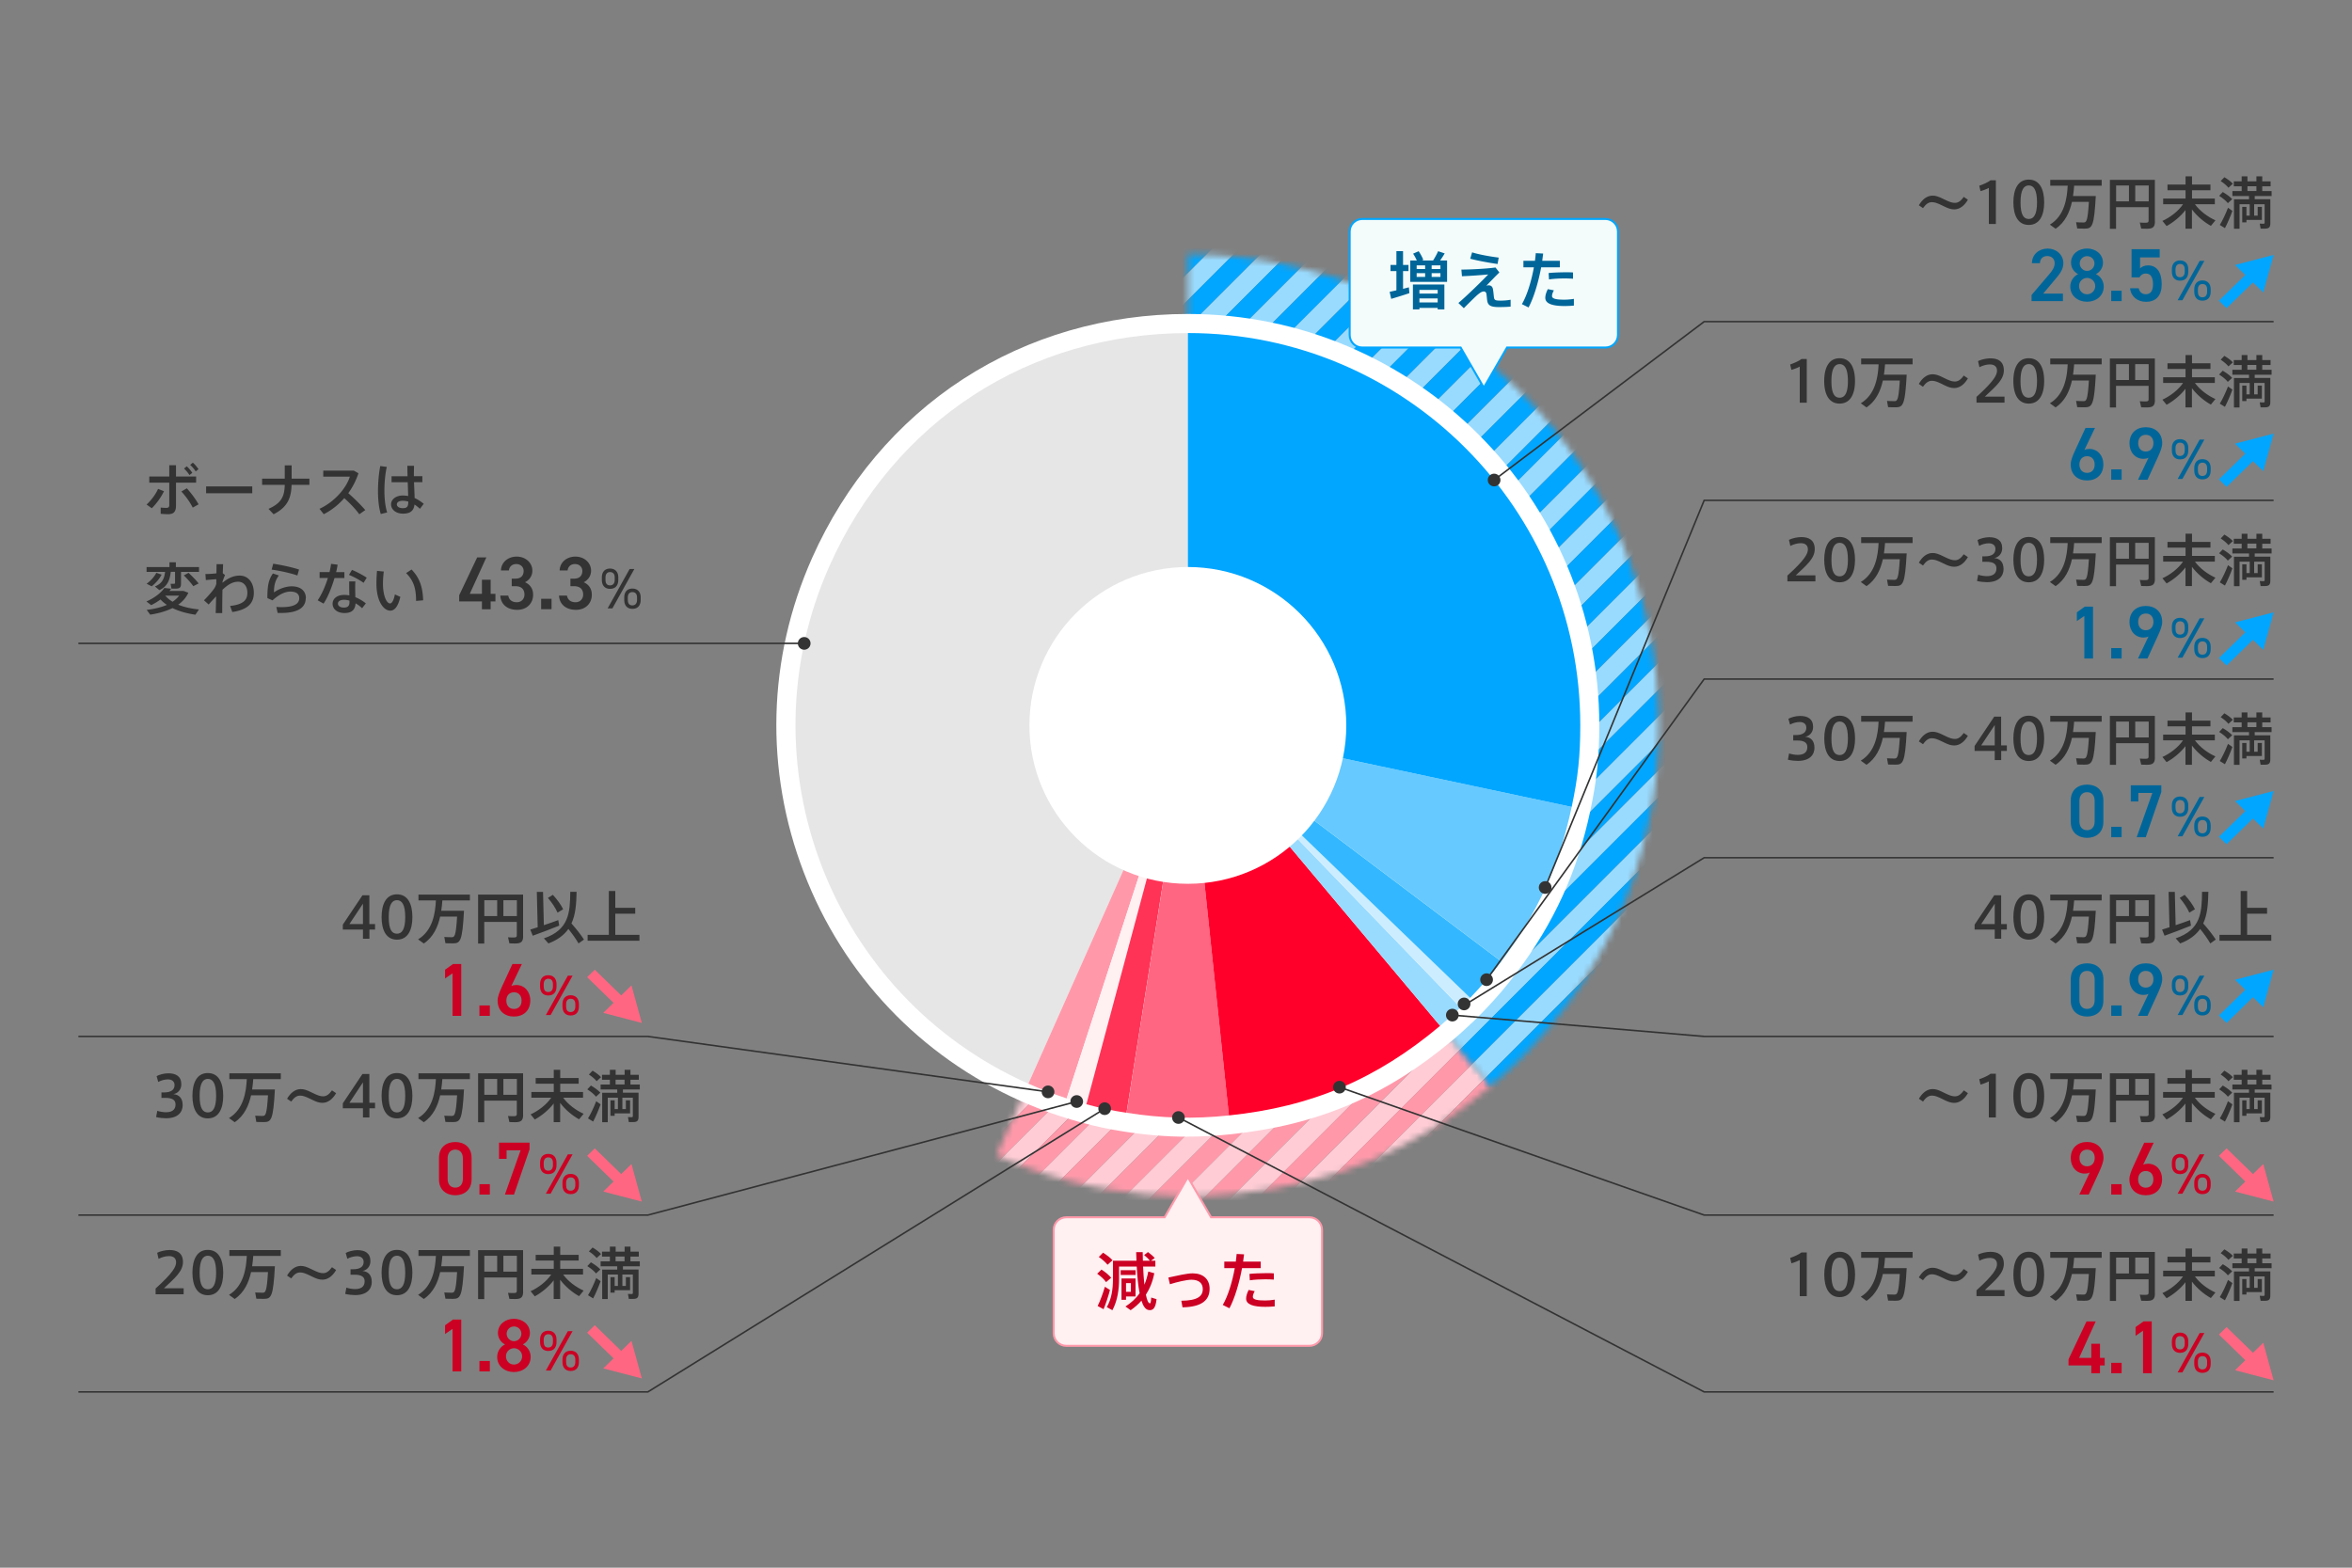 <svg width="375" height="250" fill="none" xmlns="http://www.w3.org/2000/svg"><rect width="100%" height="100%" fill="#808080" stroke="none"/><g clip-path="url(#3_sp__a)"><mask id="3_sp__b" style="mask-type:luminance" maskUnits="userSpaceOnUse" x="158" y="115" width="80" height="76"><path d="m189.4 115.67-30.53 68.58c2.42 1.08 4.81 2 7.34 2.82 1.1.36 2.65.82 3.77 1.12 2.88.77 4.74 1.17 7.69 1.63 6.72 1.06 12.83 1.22 19.59.51 15.83-1.66 28.21-6.92 40.41-17.15l-48.25-57.5-.02-.01Z" fill="#fff"/></mask><g mask="url(#3_sp__b)"><path d="M194.449 8.507 87.272 115.684l2.143 2.142L196.591 10.65l-2.142-2.143Z" fill="#F9A"/><path d="M196.585 10.647 89.409 117.824l2.143 2.142L198.728 12.79l-2.143-2.143Z" fill="#FFCCD5"/><path d="M198.729 12.78 91.553 119.956l2.142 2.143L200.871 14.923l-2.142-2.143Z" fill="#F9A"/><path d="M200.872 14.937 93.696 122.114l2.143 2.142L203.015 17.08l-2.143-2.143Z" fill="#FFCCD5"/><path d="M203.008 17.077 95.832 124.254l2.143 2.142L205.15 19.22l-2.143-2.143Z" fill="#F9A"/><path d="M205.162 19.21 97.985 126.386l2.143 2.143L207.304 21.353l-2.142-2.143Z" fill="#FFCCD5"/><path d="M207.305 21.367 100.129 128.544l2.142 2.142L209.448 23.51l-2.143-2.143Z" fill="#F9A"/><path d="M209.442 23.507 102.266 130.684l2.142 2.142L211.584 25.65l-2.142-2.143Z" fill="#FFCCD5"/><path d="M211.585 25.65 104.409 132.826l2.143 2.143L213.728 27.793l-2.143-2.143Z" fill="#F9A"/><path d="M213.739 27.797 106.562 134.974l2.143 2.142L215.881 29.94l-2.142-2.143Z" fill="#FFCCD5"/><path d="M215.875 29.937 108.699 137.114l2.143 2.142L218.018 32.08l-2.143-2.143Z" fill="#F9A"/><path d="M218.019 32.08 110.843 139.256l2.142 2.143L220.161 34.223l-2.142-2.143Z" fill="#FFCCD5"/><path d="M220.162 34.227 112.986 141.404l2.143 2.142L222.305 36.37l-2.143-2.143Z" fill="#F9A"/><path d="M222.299 36.367 115.123 143.544l2.143 2.142L224.442 38.51l-2.143-2.143Z" fill="#FFCCD5"/><path d="M224.453 38.51 117.276 145.686l2.143 2.143L226.595 40.653l-2.142-2.143Z" fill="#F9A"/><path d="M226.596 40.657 119.42 147.834l2.142 2.142L228.739 42.8l-2.143-2.143Z" fill="#FFCCD5"/><path d="M228.739 42.79 121.562 149.966l2.143 2.143L230.881 44.933l-2.142-2.143Z" fill="#F9A"/><path d="M230.882 44.947 123.706 152.124l2.143 2.142L233.025 47.09l-2.143-2.143Z" fill="#FFCCD5"/><path d="M233.019 47.087 125.843 154.264l2.142 2.142L235.161 49.23l-2.142-2.143Z" fill="#F9A"/><path d="M235.172 49.22 127.996 156.396l2.143 2.143L237.315 51.363l-2.143-2.143Z" fill="#FFCCD5"/><path d="M237.316 51.377 130.14 158.554l2.142 2.142L239.458 53.52l-2.142-2.143Z" fill="#F9A"/><path d="M239.453 53.517 132.276 160.694l2.143 2.142L241.595 55.66l-2.142-2.143Z" fill="#FFCCD5"/><path d="M241.596 55.65 134.42 162.826l2.142 2.143L243.739 57.793l-2.143-2.143Z" fill="#F9A"/><path d="M243.749 57.807 136.573 164.984l2.143 2.142L245.892 59.95l-2.143-2.143Z" fill="#FFCCD5"/><path d="M245.886 59.947 138.71 167.124l2.142 2.142L248.029 62.09l-2.143-2.143Z" fill="#F9A"/><path d="M248.03 62.09 140.854 169.266l2.142 2.143L250.172 64.233l-2.142-2.143Z" fill="#FFCCD5"/><path d="M250.172 64.237 142.996 171.414l2.143 2.142L252.315 66.38l-2.143-2.143Z" fill="#F9A"/><path d="M252.309 66.377 145.133 173.554l2.142 2.142L254.452 68.52l-2.143-2.143Z" fill="#FFCCD5"/><path d="M254.462 68.52 147.286 175.696l2.143 2.143L256.605 70.663l-2.143-2.143Z" fill="#F9A"/><path d="M256.606 70.667 149.43 177.844l2.142 2.142L258.748 72.81l-2.142-2.143Z" fill="#FFCCD5"/><path d="M258.743 72.807 151.566 179.984l2.143 2.142L260.885 74.95l-2.142-2.143Z" fill="#F9A"/><path d="M260.893 74.957 153.717 182.134l2.142 2.142L263.036 77.1l-2.143-2.143Z" fill="#FFCCD5"/><path d="M263.03 77.097 155.854 184.274l2.142 2.142L265.172 79.24l-2.142-2.143Z" fill="#F9A"/><path d="M265.183 79.23 158.007 186.406l2.142 2.143L267.326 81.373l-2.143-2.143Z" fill="#FFCCD5"/><path d="M267.327 81.387 160.15 188.564l2.143 2.142L269.469 83.53l-2.142-2.143Z" fill="#F9A"/><path d="M269.463 83.527 162.287 190.704l2.143 2.142L271.606 85.67l-2.143-2.143Z" fill="#FFCCD5"/><path d="M271.607 85.66 164.431 192.836l2.142 2.143L273.749 87.803l-2.142-2.143Z" fill="#F9A"/><path d="M273.75 87.817 166.574 194.994l2.143 2.142L275.893 89.96l-2.143-2.143Z" fill="#FFCCD5"/><path d="M275.896 89.957 168.72 197.134l2.142 2.142L278.038 92.1l-2.142-2.143Z" fill="#F9A"/><path d="M278.039 92.1 170.863 199.276l2.143 2.143L280.182 94.243l-2.143-2.143Z" fill="#FFCCD5"/><path d="M280.183 94.247 173.007 201.424l2.142 2.142L282.326 96.39l-2.143-2.143Z" fill="#F9A"/><path d="M282.32 96.387 175.144 203.564l2.142 2.142L284.462 98.53l-2.142-2.143Z" fill="#FFCCD5"/><path d="M284.473 98.53 177.297 205.706l2.142 2.143 107.177-107.176-2.143-2.143Z" fill="#F9A"/><path d="M286.617 100.677 179.44 207.854l2.143 2.142L288.759 102.82l-2.142-2.143Z" fill="#FFCCD5"/><path d="M288.753 102.817 181.577 209.994l2.143 2.142L290.896 104.96l-2.143-2.143Z" fill="#F9A"/><path d="M290.904 104.967 183.728 212.144l2.142 2.142L293.046 107.11l-2.142-2.143Z" fill="#FFCCD5"/><path d="M293.04 107.107 185.864 214.284l2.143 2.142L295.183 109.25l-2.143-2.143Z" fill="#F9A"/><path d="M295.194 109.24 188.018 216.416l2.142 2.143 107.176-107.176-2.142-2.143Z" fill="#FFCCD5"/><path d="M297.337 111.397 190.161 218.574l2.143 2.142L299.48 113.54l-2.143-2.143Z" fill="#F9A"/><path d="M299.474 113.537 192.298 220.714l2.142 2.142L301.617 115.68l-2.143-2.143Z" fill="#FFCCD5"/></g><mask id="3_sp__c" style="mask-type:luminance" maskUnits="userSpaceOnUse" x="189" y="40" width="76" height="134"><path d="M189.4 40.6v75.07l48.25 57.5c1.14-.96 2.82-2.47 3.89-3.51.84-.81 1.05-1.02 1.85-1.85 2.19-2.27 4.06-4.45 5.95-6.97 6.89-9.14 11.1-18.38 13.48-29.57 1.21-5.68 1.64-9.8 1.64-15.61 0-41.46-33.61-75.07-75.07-75.07l.01.01Z" fill="#fff"/></mask><g mask="url(#3_sp__c)"><path d="M194.448 8.507 87.271 115.684l2.143 2.142L196.59 10.65l-2.142-2.143Z" fill="#00A6FF"/><path d="M196.584 10.647 89.408 117.824l2.143 2.142L198.727 12.79l-2.143-2.143Z" fill="#99DBFF"/><path d="M198.728 12.78 91.552 119.956l2.142 2.143L200.87 14.923l-2.142-2.143Z" fill="#00A6FF"/><path d="M200.871 14.937 93.695 122.114l2.143 2.142L203.014 17.08l-2.143-2.143Z" fill="#99DBFF"/><path d="M203.007 17.077 95.831 124.254l2.143 2.142L205.15 19.22l-2.143-2.143Z" fill="#00A6FF"/><path d="M205.161 19.21 97.984 126.386l2.143 2.143L207.303 21.353l-2.142-2.143Z" fill="#99DBFF"/><path d="M207.304 21.367 100.128 128.544l2.142 2.142L209.447 23.51l-2.143-2.143Z" fill="#00A6FF"/><path d="M209.441 23.507 102.265 130.684l2.142 2.142L211.583 25.65l-2.142-2.143Z" fill="#99DBFF"/><path d="M211.584 25.65 104.408 132.826l2.143 2.143L213.727 27.793l-2.143-2.143Z" fill="#00A6FF"/><path d="M213.738 27.797 106.562 134.974l2.142 2.142L215.88 29.94l-2.142-2.143Z" fill="#99DBFF"/><path d="M215.874 29.937 108.698 137.114l2.143 2.142L218.017 32.08l-2.143-2.143Z" fill="#00A6FF"/><path d="M218.018 32.08 110.842 139.256l2.142 2.143L220.16 34.223l-2.142-2.143Z" fill="#99DBFF"/><path d="M220.162 34.227 112.985 141.404l2.143 2.142L222.304 36.37l-2.142-2.143Z" fill="#00A6FF"/><path d="M222.298 36.367 115.122 143.544l2.143 2.142L224.441 38.51l-2.143-2.143Z" fill="#99DBFF"/><path d="M224.452 38.51 117.275 145.686l2.143 2.143L226.594 40.653l-2.142-2.143Z" fill="#00A6FF"/><path d="M226.595 40.657 119.419 147.834l2.142 2.142L228.738 42.8l-2.143-2.143Z" fill="#99DBFF"/><path d="M228.738 42.79 121.562 149.966l2.142 2.143L230.88 44.933l-2.142-2.143Z" fill="#00A6FF"/><path d="M230.881 44.947 123.705 152.124l2.143 2.142L233.024 47.09l-2.143-2.143Z" fill="#99DBFF"/><path d="M233.018 47.087 125.842 154.264l2.142 2.142L235.16 49.23l-2.142-2.143Z" fill="#00A6FF"/><path d="M235.171 49.22 127.995 156.396l2.143 2.143L237.314 51.363l-2.143-2.143Z" fill="#99DBFF"/><path d="M237.315 51.377 130.139 158.554l2.142 2.142L239.457 53.52l-2.142-2.143Z" fill="#00A6FF"/><path d="M239.452 53.517 132.275 160.694l2.143 2.142L241.594 55.66l-2.142-2.143Z" fill="#99DBFF"/><path d="M241.595 55.65 134.419 162.826l2.142 2.143L243.738 57.793l-2.143-2.143Z" fill="#00A6FF"/><path d="M243.748 57.807 136.572 164.984l2.143 2.142L245.891 59.95l-2.143-2.143Z" fill="#99DBFF"/><path d="M245.885 59.947 138.709 167.124l2.143 2.142L248.028 62.09l-2.143-2.143Z" fill="#00A6FF"/><path d="M248.029 62.09 140.853 169.266l2.142 2.143L250.171 64.233l-2.142-2.143Z" fill="#99DBFF"/><path d="M250.171 64.237 142.995 171.414l2.143 2.142L252.314 66.38l-2.143-2.143Z" fill="#00A6FF"/><path d="M252.308 66.377 145.132 173.554l2.142 2.142L254.451 68.52l-2.143-2.143Z" fill="#99DBFF"/><path d="M254.461 68.52 147.285 175.696l2.143 2.143L256.604 70.663l-2.143-2.143Z" fill="#00A6FF"/><path d="M256.605 70.667 149.429 177.844l2.142 2.142L258.747 72.81l-2.142-2.143Z" fill="#99DBFF"/><path d="M258.742 72.807 151.565 179.984l2.143 2.142L260.884 74.95l-2.142-2.143Z" fill="#00A6FF"/><path d="M260.892 74.957 153.716 182.134l2.142 2.142L263.035 77.1l-2.143-2.143Z" fill="#99DBFF"/><path d="M263.029 77.097 155.853 184.274l2.142 2.142L265.171 79.24l-2.142-2.143Z" fill="#00A6FF"/><path d="M265.182 79.23 158.006 186.406l2.142 2.143L267.325 81.373l-2.143-2.143Z" fill="#99DBFF"/><path d="M267.326 81.387 160.149 188.564l2.143 2.142L269.468 83.53l-2.142-2.143Z" fill="#00A6FF"/><path d="M269.462 83.527 162.286 190.704l2.143 2.142L271.605 85.67l-2.143-2.143Z" fill="#99DBFF"/><path d="M271.606 85.66 164.43 192.836l2.142 2.143L273.748 87.803l-2.142-2.143Z" fill="#00A6FF"/><path d="M273.749 87.817 166.573 194.994l2.143 2.142L275.892 89.96l-2.143-2.143Z" fill="#99DBFF"/><path d="M275.895 89.957 168.719 197.134l2.142 2.142L278.037 92.1l-2.142-2.143Z" fill="#00A6FF"/><path d="M278.038 92.1 170.862 199.276l2.143 2.143L280.181 94.243l-2.143-2.143Z" fill="#99DBFF"/><path d="M280.182 94.247 173.006 201.424l2.142 2.142L282.325 96.39l-2.143-2.143Z" fill="#00A6FF"/><path d="M282.319 96.387 175.143 203.564l2.142 2.142L284.461 98.53l-2.142-2.143Z" fill="#99DBFF"/><path d="M284.472 98.53 177.296 205.706l2.142 2.143 107.177-107.176-2.143-2.143Z" fill="#00A6FF"/><path d="M286.616 100.677 179.439 207.854l2.143 2.142L288.758 102.82l-2.142-2.143Z" fill="#99DBFF"/><path d="M288.752 102.817 181.576 209.994l2.143 2.142L290.895 104.96l-2.143-2.143Z" fill="#00A6FF"/><path d="M290.903 104.967 183.727 212.144l2.142 2.142L293.045 107.11l-2.142-2.143Z" fill="#99DBFF"/><path d="M293.039 107.107 185.863 214.284l2.143 2.142L295.182 109.25l-2.143-2.143Z" fill="#00A6FF"/><path d="M295.193 109.24 188.017 216.416l2.142 2.143 107.176-107.176-2.142-2.143Z" fill="#99DBFF"/><path d="M297.336 111.397 190.16 218.574l2.143 2.142L299.479 113.54l-2.143-2.143Z" fill="#00A6FF"/><path d="M299.473 113.537 192.297 220.714l2.142 2.142L301.616 115.68l-2.143-2.143Z" fill="#99DBFF"/></g><path d="M189.29 181.27c-3.32 0-6.64-.27-10.15-.83-2.57-.41-4.2-.75-6.72-1.43-.99-.27-2.31-.66-3.29-.98-2.2-.71-4.29-1.52-6.41-2.46-16-7.13-28.28-20.06-34.55-36.41-6.28-16.36-5.81-34.18 1.31-50.18 5.29-11.87 13.61-21.74 24.07-28.53 10.46-6.79 22.85-10.38 35.85-10.38 36.16 0 65.59 29.42 65.59 65.59 0 5.03-.39 8.72-1.43 13.64-2.06 9.7-5.8 17.91-11.77 25.83-1.65 2.19-3.3 4.12-5.2 6.09-.7.72-.89.92-1.62 1.62-.94.91-2.4 2.23-3.4 3.06-10.62 8.91-21.51 13.53-35.3 14.98-2.42.25-4.69.38-6.97.38l-.01.01Z" fill="#fff"/><path d="m189.4 115.67-25.44 57.15c-31.56-14.05-45.76-51.03-31.7-82.59 10.29-23.1 31.86-37.11 57.15-37.11v62.56l-.01-.01Z" fill="#E6E6E6"/><path d="m189.4 115.67-19.33 59.49c-2.1-.68-4.09-1.45-6.11-2.35l25.44-57.15v.01Z" fill="#F9A"/><path d="m189.399 115.67-16.19 60.42c-.93-.25-2.22-.63-3.14-.93l19.33-59.49Z" fill="#FFF0F2"/><path d="m189.4 115.67-9.79 61.79c-2.46-.39-4-.72-6.4-1.36l16.19-60.42v-.01Z" fill="#FF3356"/><path d="m189.399 115.67 6.54 62.21c-5.63.59-10.73.46-16.32-.43l9.79-61.79-.01.01Z" fill="#FF6681"/><path d="m189.399 115.67 40.21 47.92c-10.16 8.53-20.48 12.91-33.67 14.29l-6.54-62.21Z" fill="#FF002B"/><path d="m189.399 115.67 43.45 45c-.89.86-2.29 2.12-3.24 2.92l-40.21-47.92Z" fill="#99DBFF"/><path d="m189.399 115.67 45 43.45c-.67.7-.85.87-1.54 1.54l-43.45-45-.01.01Z" fill="#CCEDFF"/><path d="m189.399 115.67 49.96 37.65c-1.58 2.1-3.14 3.92-4.96 5.81l-45-43.45v-.01Z" fill="#33B8FF"/><path d="m189.399 115.67 61.19 13.01c-1.98 9.33-5.49 17.03-11.23 24.64l-49.96-37.65Z" fill="#66C9FF"/><path d="M189.399 115.67V53.11c34.55 0 62.56 28.01 62.56 62.56 0 4.84-.36 8.27-1.37 13.01l-61.19-13.01Z" fill="#00A6FF"/><path d="M26.15 78.33c-.47.97-1.17 1.96-1.95 2.72l-.83-.59c.71-.65 1.48-1.65 1.83-2.5l.95.38v-.01Zm1.91-1.35v3.66c0 .98-.39 1.36-1.27 1.36-.31 0-.74-.03-1.17-.06v-1c.31.04.64.05.89.05.37 0 .48-.13.48-.48v-3.54H23.8v-.98h3.19v-1.8h1.07v1.8h3.21v.98h-3.21v.01Zm3.61 3.44-.94.53c-.43-.86-1.05-1.73-1.81-2.57l.87-.51c.76.86 1.37 1.68 1.87 2.55h.01Zm-2.33-5.7.44-.36c.36.34.6.63.88 1.04l-.45.36a5.52 5.52 0 0 0-.87-1.04Zm.98-.58.43-.36c.36.32.61.63.9 1.04l-.45.35c-.27-.41-.52-.71-.88-1.03Zm9.9 3.43v1.09h-7.36v-1.09h7.36Zm9.11-.25h-2.84c-.06 2.08-.64 3.56-2.87 4.69l-.81-.86c2.09-.94 2.54-1.99 2.59-3.83h-3.61v-.99h3.61v-2.12h1.1v2.12h2.83v.99Zm8.91 4.02-.95.67c-.62-.85-1.54-1.81-2.4-2.57-.95 1.08-2.07 1.95-3.27 2.56l-.68-.86c2.4-1.1 4.29-3.32 4.84-5.13h-4.24v-.96h4.87l.74.42a11.63 11.63 0 0 1-1.62 3.18c.95.82 1.94 1.81 2.72 2.7l-.01-.01Zm3.05-3.1c0 1.27.14 2.56.44 3.48l-1.02.25c-.32-1.06-.44-2.32-.44-3.67s.13-2.82.36-3.98l1.04.14c-.25 1.11-.38 2.49-.38 3.78Zm5.67 2.9c-.29-.26-.58-.5-.87-.68-.12.96-.63 1.45-1.83 1.45-1.2 0-1.91-.7-1.91-1.48s.76-1.41 1.87-1.41c.31 0 .58.03.86.08l-.07-2.2h-2.58v-.95h2.55c-.02-.63-.03-1.21-.03-1.67h1.06c0 .38-.02.86-.02 1.32v.34h1.35v.95h-1.33l.1 2.53c.53.24 1 .56 1.45.92l-.59.78-.01.02Zm-1.86-1.15a2.95 2.95 0 0 0-.89-.13c-.59 0-.94.23-.94.58 0 .31.34.6.94.6.74 0 .88-.29.89-1.05ZM26.3 91.2h-2.93v-.77h3.65v-.76h1.02v.76h3.69v.77h-2.87v1.86c0 .64-.2.81-.89.81h-.63l-.14-.77h.51c.15 0 .2-.04.2-.13v-1.78h-.68c-.16 1.36-.56 2.34-1.82 2.92l-.71-.59c1.15-.45 1.5-1.25 1.62-2.32h-.02Zm4.86 6.83c-1.33-.2-2.58-.53-3.66-1.06-1.01.5-2.21.84-3.55 1.05l-.56-.76c1.23-.15 2.32-.41 3.22-.8-.38-.25-.72-.54-1.02-.86-.46.34-.95.64-1.48.9l-.76-.58c1.19-.53 2.28-1.31 2.85-2.16l1.09.12c-.08.13-.17.24-.27.36h2.25l.76.28c-.34.77-.9 1.4-1.61 1.91.96.4 2.11.64 3.3.76l-.58.86.02-.02Zm-5.4-6.38c-.36.7-.96 1.38-1.58 1.85l-.8-.41c.61-.44 1.19-1.06 1.55-1.74l.84.29-.01.01Zm1.76 4.31c.41-.28.77-.6 1.04-.97h-2.21c.32.37.71.7 1.17.97Zm2.55-4.6c.66.61 1.18 1.16 1.6 1.68l-.85.44c-.38-.53-.89-1.11-1.51-1.72l.76-.41v.01Zm10.4 3.16c0 1.63-.9 2.7-3.43 3.08l-.35-.97c2.22-.24 2.75-1.03 2.75-2.1s-.59-1.76-1.48-1.76-1.66.49-2.49 1.28c-.03 1.46-.04 2.9-.04 3.72h-1.04c.03-.66.05-1.62.07-2.67-.36.38-.79.84-1.19 1.3l-.75-.67c.58-.57 1.27-1.36 1.61-1.85.17-.24.28-.5.36-.77v-.75l-1.67.14-.07-.96c.44 0 1.17-.04 1.76-.11 0-.57.02-1.07.02-1.46h1.04l-.05 1.45.36.28c-.11.23-.27.68-.4 1.05v.18c.81-.67 1.67-1.14 2.73-1.14 1.37 0 2.26 1.12 2.26 2.75v-.02Zm8.28.84c0 1.49-1.16 2.39-3.95 2.39h-.53l-.21-.96c.27.02.63.03.85.03 2.03 0 2.8-.57 2.8-1.42 0-.67-.44-1.06-1.42-1.06-.88 0-1.86.5-2.84 1.4l-.82-.36c0-2 .2-2.94.88-3.93l.95.32c-.62.85-.78 1.65-.78 2.69.85-.58 1.92-.96 2.83-.96 1.4 0 2.26.72 2.26 1.89l-.02-.03Zm-1.33-3.58c-.82-.32-2.83-.78-4.11-.94l.25-.94c1.3.19 3.19.6 4.12.93l-.27.95h.01Zm5.92.38c-.44 1.5-1.08 3.11-1.75 4.1l-.94-.53c.64-.91 1.22-2.25 1.63-3.56h-1.32v-.94h1.58c.11-.47.2-.91.24-1.31l1.05.13c-.05.36-.13.76-.24 1.19h1.32v.94h-1.58l.01-.02Zm3.33 3.08c.63.25 1.21.61 1.66.98l-.59.77c-.32-.3-.68-.57-1.05-.78-.05 1.01-.59 1.55-1.75 1.55-1.16 0-1.91-.62-1.91-1.48 0-.77.65-1.41 1.87-1.41.27 0 .53.03.8.08 0-.42-.02-.89-.02-1.32v-.91h.98c-.02.25-.03.59-.03.91 0 .53.02 1.13.03 1.62l.01-.01Zm-.96.54a3.05 3.05 0 0 0-.83-.13c-.65 0-1 .24-1 .62 0 .35.37.62.93.62.63 0 .91-.25.91-.86v-.25h-.01Zm2.25-2.84c-.53-.4-1.58-.98-2.32-1.26l.48-.8c.77.31 1.78.86 2.35 1.24l-.5.82h-.01Zm5 1.85.87.39c-.34 1.47-.88 2.2-1.6 2.2-1.03 0-2.21-1.43-2.21-4.3 0-.61.03-1.31.09-2.04l1.08.1c-.08.69-.13 1.34-.13 1.92 0 1.97.59 3.17 1.13 3.17.32 0 .6-.57.77-1.42v-.02Zm4.51.94-1.13.1c0-2.03-.4-3.24-1.59-4.44l.87-.57c1.34 1.4 1.77 2.84 1.85 4.91Zm10.08-6.85L74.9 94.7h1.94v-2.25h1.39v2.25h.76v1.21h-.76v1.25h-1.39v-1.25h-3.63v-.98l2.87-6.04h1.48l-.01-.01Zm4.03 3.4h.58c.86 0 1.33-.46 1.33-1.24 0-.6-.47-1.09-1.17-1.09s-1.12.44-1.18 1.02h-1.27c.04-1.33 1.16-2.21 2.5-2.21 1.45 0 2.51 1 2.51 2.24 0 .9-.53 1.52-1.17 1.85.76.34 1.29.98 1.29 2 0 1.31-.94 2.4-2.53 2.4-1.68 0-2.63-.96-2.7-2.27h1.27c.1.6.52 1.06 1.37 1.06.72 0 1.21-.53 1.21-1.22 0-.84-.49-1.34-1.45-1.34h-.58v-1.2h-.01Zm6.36 4.87h-1.66v-1.66h1.66v1.66Zm3-4.87h.58c.86 0 1.33-.46 1.33-1.24 0-.6-.47-1.09-1.17-1.09s-1.12.44-1.18 1.02h-1.27c.04-1.33 1.16-2.21 2.5-2.21 1.45 0 2.51 1 2.51 2.24 0 .9-.53 1.52-1.17 1.85.76.34 1.29.98 1.29 2 0 1.31-.94 2.4-2.53 2.4-1.68 0-2.63-.96-2.7-2.27h1.27c.1.6.52 1.06 1.37 1.06.72 0 1.21-.53 1.21-1.22 0-.84-.49-1.34-1.45-1.34h-.58v-1.2h-.01Zm7.64.19c0 .82-.39 1.43-1.32 1.43-.83 0-1.3-.55-1.3-1.43v-.39c0-.88.49-1.41 1.3-1.41s1.32.52 1.32 1.41v.39Zm-.57-.01v-.36c0-.56-.25-.87-.75-.87-.46 0-.72.32-.72.87v.36c0 .51.18.89.72.89s.75-.39.75-.89Zm3.13-1.72-3.5 6.28h-.76l3.51-6.28h.75Zm1.01 4.92c0 .82-.39 1.43-1.32 1.43-.83 0-1.3-.54-1.3-1.43v-.39c0-.88.49-1.41 1.3-1.41s1.32.52 1.32 1.41v.39Zm-.58-.01v-.36c0-.56-.25-.87-.75-.87-.46 0-.72.32-.72.87v.36c0 .51.18.89.72.89s.75-.39.75-.89Zm212.19 78.68c-.54.94-1.3 1.54-2.17 1.54-.52 0-.95-.13-1.84-.58-.95-.47-1.32-.57-1.75-.57-.49 0-.93.29-1.39.95l-.66-.45c.54-.94 1.3-1.54 2.17-1.54.52 0 .94.13 1.84.58.95.47 1.32.57 1.75.57.5 0 .93-.29 1.4-.95l.66.45h-.01Zm4.46-3.1v6.97h-1.12v-5.75c-.32.16-.84.38-1.33.51l-.2-.86c.58-.19 1.4-.55 1.8-.87h.85Zm7.7 3.53c0 2.04-.72 3.59-2.46 3.59s-2.45-1.56-2.45-3.6.7-3.63 2.45-3.63c1.75 0 2.46 1.56 2.46 3.64Zm-1.14-.01c0-2.02-.55-2.7-1.32-2.7s-1.31.68-1.31 2.71.53 2.64 1.31 2.64 1.32-.66 1.32-2.65Zm5.92-2.66c-.04.51-.09 1.07-.18 1.65h3.63c-.27 4.91-.58 5.2-1.8 5.2-.3 0-.79 0-1.16-.02l-.18-1c.37.03.89.04 1.18.04.45 0 .67-.13.87-3.29h-2.7c-.36 1.62-1.08 3.27-2.61 4.29l-.91-.66c2.36-1.42 2.74-4.23 2.84-6.21h-2.78v-.93h8.2v.93h-4.4Zm12.88 5.69c0 .91-.33 1.18-1.28 1.18-.3 0-.65 0-.91-.02l-.21-.97c.25.03.61.03.9.03.38 0 .5-.06.5-.35v-2.13h-5.2v3.45h-.98v-7.81h7.17v6.63l.01-.01Zm-6.19-3.19h2.05v-2.53h-2.05v2.53Zm5.2 0v-2.53h-2.15v2.53h2.15Zm10.63 3.03-.72.88c-1.08-.6-2.21-1.54-3.03-2.62v3.07h-1.03v-2.97c-.81 1.05-1.94 1.96-3.01 2.55l-.67-.82c1.22-.55 2.53-1.54 3.29-2.66h-3.17v-.91h3.57v-1.32h-2.88v-.91h2.88v-1.31h1.03v1.31h2.95v.91h-2.95v1.32h3.64v.91h-3.17c.77 1.08 2.06 2.03 3.28 2.57h-.01Zm.6-3.9.58-.61c.64.38 1.15.76 1.5 1.14l-.69.64c-.32-.4-.8-.79-1.38-1.17h-.01Zm1.41 1.89.7.5c-.31.89-.83 2.08-1.19 2.75l-.82-.51c.4-.62.97-1.84 1.3-2.74h.01Zm-1.16-4.26.58-.61c.58.35 1.03.68 1.35 1.04l-.7.64c-.29-.36-.71-.72-1.23-1.06v-.01Zm5.42 2.38v.52h2.49v3.83c0 .68-.23.86-.92.86h-.63l-.14-.8c.16 0 .38.02.54.02.19 0 .24-.04.24-.17v-2.94h-1.67v1.82h.56v-1.4h.67v2.08h-2.46v.39h-.67v-2.47h.67v1.4h.52v-1.82h-1.62v3.91h-.89v-4.7h2.4v-.52h-2.65v-.79h1.48v-.76h-1.26v-.79h1.26v-.8h.92v.8h1.43v-.8h.93v.8h1.33v.79h-1.33v.76h1.48v.79h-2.68v-.01Zm-1.16-.79h1.43v-.76h-1.43v.76Z" fill="#333"/><path d="M333.18 186.98c-.24.13-.53.17-.79.17-1.3 0-2.23-1.04-2.23-2.46 0-1.67 1.13-2.58 2.6-2.58 1.47 0 2.62.9 2.62 2.55 0 .61-.3 1.36-.67 2.17l-1.68 3.66h-1.51l1.67-3.51h-.01Zm-.42-3.65c-.75 0-1.21.53-1.21 1.33s.46 1.33 1.21 1.33 1.22-.54 1.22-1.33-.44-1.33-1.22-1.33Zm5.51 7.17h-1.66v-1.66h1.66v1.66Zm3.43-4.76c.24-.12.53-.16.79-.16 1.3 0 2.23 1.04 2.23 2.45 0 1.67-1.12 2.58-2.6 2.58s-2.61-.9-2.61-2.55c0-.61.3-1.36.67-2.17l1.69-3.66h1.51l-1.68 3.51Zm.42 3.66c.76 0 1.21-.53 1.21-1.33s-.46-1.33-1.21-1.33-1.22.54-1.22 1.33.46 1.33 1.22 1.33Zm6.78-3.59c0 .82-.39 1.43-1.32 1.43-.83 0-1.3-.55-1.3-1.43v-.39c0-.88.49-1.41 1.3-1.41s1.32.52 1.32 1.41v.39Zm-.57-.01v-.36c0-.56-.25-.87-.75-.87-.46 0-.72.32-.72.87v.36c0 .51.18.89.72.89s.75-.39.75-.89Zm3.13-1.72-3.5 6.28h-.76l3.51-6.28h.75Zm1.01 4.92c0 .82-.39 1.43-1.32 1.43-.83 0-1.3-.54-1.3-1.43v-.39c0-.88.49-1.41 1.3-1.41s1.32.52 1.32 1.41v.39Zm-.57-.01v-.36c0-.56-.25-.87-.75-.87-.46 0-.72.32-.72.87v.36c0 .51.18.89.72.89s.75-.39.75-.89Z" fill="#CC0023"/><path d="m355 183.13-1.22 1.19 5.51 5.37 1.22-1.2-5.51-5.36Z" fill="#FF6681"/><path d="m362.501 191.62-6.15-1.6 4.5-4.39 1.65 5.99Z" fill="#FF6681"/><path d="M288.07 199.73v6.97h-1.12v-5.75c-.32.16-.84.38-1.33.51l-.2-.86c.58-.19 1.4-.55 1.8-.87h.85Zm7.7 3.53c0 2.04-.72 3.59-2.46 3.59s-2.45-1.56-2.45-3.6.7-3.63 2.45-3.63c1.75 0 2.46 1.56 2.46 3.64Zm-1.14-.01c0-2.02-.55-2.7-1.32-2.7s-1.31.68-1.31 2.71.53 2.64 1.31 2.64 1.32-.66 1.32-2.65Zm5.92-2.67c-.04.51-.09 1.07-.18 1.65H304c-.27 4.91-.58 5.2-1.8 5.2-.31 0-.79 0-1.16-.02l-.18-1c.37.03.89.04 1.18.04.45 0 .67-.13.86-3.29h-2.7c-.36 1.62-1.08 3.27-2.61 4.29l-.91-.66c2.36-1.42 2.74-4.23 2.84-6.21h-2.78v-.93h8.2v.93h-4.39Zm13.209 2.24c-.54.94-1.3 1.54-2.17 1.54-.52 0-.95-.13-1.84-.58-.95-.47-1.32-.57-1.75-.57-.5 0-.93.29-1.4.95l-.66-.45c.54-.94 1.3-1.54 2.17-1.54.52 0 .94.13 1.84.58.95.47 1.32.57 1.75.57.5 0 .93-.29 1.4-.95l.66.45Zm5.841 2.91v.96h-4.47v-.92c2.78-2.51 3.27-3.49 3.27-4.18 0-.65-.43-.99-1.12-.99-.57 0-1.17.18-1.68.44l-.22-.97c.52-.26 1.31-.44 1.98-.44 1.12 0 2.13.42 2.13 1.92s-1.34 2.59-3.03 4.18h3.14Zm6.32-2.47c0 2.04-.72 3.59-2.46 3.59s-2.45-1.56-2.45-3.6.7-3.63 2.45-3.63c1.75 0 2.46 1.56 2.46 3.64Zm-1.14-.01c0-2.02-.55-2.7-1.32-2.7s-1.31.68-1.31 2.71.53 2.64 1.31 2.64 1.32-.66 1.32-2.65Zm5.92-2.67c-.04.51-.09 1.07-.18 1.65h3.63c-.27 4.91-.58 5.2-1.8 5.2-.31 0-.79 0-1.16-.02l-.18-1c.37.03.89.04 1.18.04.45 0 .67-.13.86-3.29h-2.7c-.36 1.62-1.08 3.27-2.61 4.29l-.91-.66c2.36-1.42 2.74-4.23 2.84-6.21h-2.78v-.93h8.2v.93h-4.39Zm12.88 5.69c0 .91-.33 1.18-1.28 1.18-.3 0-.65 0-.91-.02l-.22-.97c.25.03.61.03.9.03.38 0 .5-.06.5-.35v-2.13h-5.19v3.45h-.98v-7.81h7.17v6.64l.01-.02Zm-6.19-3.19h2.05v-2.53h-2.05v2.53Zm5.2 0v-2.53h-2.15v2.53h2.15Zm10.63 3.04-.72.88c-1.08-.6-2.21-1.54-3.02-2.62v3.07h-1.03v-2.97c-.81 1.05-1.94 1.96-3.01 2.55l-.67-.82c1.22-.55 2.53-1.54 3.29-2.66h-3.17v-.91h3.57v-1.32h-2.88v-.91h2.88v-1.31h1.03v1.31h2.94v.91h-2.94v1.32h3.64v.91h-3.17c.77 1.08 2.06 2.03 3.28 2.57h-.02Zm.6-3.91.58-.61c.64.38 1.15.76 1.5 1.14l-.69.64c-.32-.41-.8-.79-1.39-1.17Zm1.41 1.9.7.5c-.31.89-.83 2.08-1.19 2.75l-.82-.51c.4-.62.97-1.84 1.31-2.74Zm-1.16-4.27.58-.61c.58.35 1.03.68 1.35 1.04l-.7.64c-.29-.36-.71-.72-1.23-1.06v-.01Zm5.42 2.39v.52h2.49v3.83c0 .68-.23.86-.92.86h-.63l-.14-.8c.16 0 .38.02.54.02.19 0 .24-.04.24-.17v-2.94h-1.67v1.82h.56v-1.4h.67v2.08h-2.46v.39h-.67v-2.47h.67v1.4h.52v-1.82h-1.62v3.91h-.89v-4.7h2.4v-.52h-2.65v-.79h1.48v-.76h-1.26v-.79h1.26v-.8h.92v.8h1.43v-.8h.93v.8h1.33v.79h-1.33v.76h1.49v.79h-2.68l-.01-.01Zm-1.16-.79h1.43v-.76h-1.43v.76Z" fill="#333"/><path d="m334.14 210.72-2.65 5.82h1.94v-2.25h1.39v2.25h.75v1.21h-.75V219h-1.39v-1.25h-3.63v-.98l2.87-6.04h1.48l-.01-.01Zm4.129 8.27h-1.66v-1.66h1.66v1.66Zm4.801 0h-1.39v-6.78l-1.19.82v-1.4l1.27-.91h1.31V219v-.01Zm5.83-4.68c0 .82-.39 1.43-1.32 1.43-.83 0-1.3-.55-1.3-1.43v-.39c0-.88.49-1.41 1.3-1.41s1.32.52 1.32 1.41v.39Zm-.57-.01v-.36c0-.56-.25-.87-.75-.87-.46 0-.72.32-.72.87v.36c0 .51.18.89.72.89s.75-.39.75-.89Zm3.13-1.72-3.5 6.28h-.76l3.51-6.28h.75Zm1.01 4.92c0 .82-.39 1.43-1.32 1.43-.83 0-1.3-.54-1.3-1.43v-.39c0-.88.49-1.41 1.3-1.41s1.32.52 1.32 1.41v.39Zm-.57-.01v-.36c0-.56-.25-.87-.75-.87-.46 0-.72.32-.72.87v.36c0 .51.18.89.72.89s.75-.39.75-.89Z" fill="#CC0023"/><path d="m355 211.63-1.22 1.19 5.51 5.36 1.22-1.19-5.51-5.36Z" fill="#FF6681"/><path d="m362.501 220.12-6.15-1.61 4.5-4.38 1.65 5.99Z" fill="#FF6681"/><path d="M29.28 205.44v.96h-4.47v-.92c2.78-2.51 3.27-3.49 3.27-4.18 0-.65-.43-.99-1.12-.99-.57 0-1.17.18-1.68.44l-.22-.97c.52-.26 1.31-.44 1.98-.44 1.12 0 2.13.42 2.13 1.92s-1.34 2.59-3.03 4.18h3.14Zm6.31-2.48c0 2.04-.72 3.59-2.46 3.59s-2.45-1.56-2.45-3.6.7-3.63 2.45-3.63c1.75 0 2.46 1.56 2.46 3.64Zm-1.13-.01c0-2.02-.55-2.7-1.32-2.7s-1.31.68-1.31 2.71.53 2.64 1.31 2.64 1.32-.66 1.32-2.65Zm5.92-2.67c-.04.51-.09 1.07-.18 1.65h3.63c-.27 4.91-.58 5.2-1.8 5.2-.31 0-.79 0-1.16-.02l-.18-1c.37.03.89.04 1.18.04.45 0 .67-.13.86-3.29h-2.7c-.36 1.62-1.08 3.27-2.61 4.29l-.91-.66c2.36-1.42 2.74-4.23 2.84-6.21h-2.78v-.93h8.2v.93h-4.39Zm13.21 2.25c-.54.94-1.3 1.54-2.17 1.54-.52 0-.95-.13-1.84-.58-.95-.47-1.32-.57-1.75-.57-.5 0-.93.29-1.4.95l-.66-.45c.54-.94 1.3-1.54 2.17-1.54.52 0 .94.13 1.84.58.95.47 1.32.57 1.75.57.5 0 .93-.29 1.4-.95l.66.45Zm5.69 1.87c0 1.17-.77 2.13-2.66 2.13-.38 0-1.11-.06-1.58-.19l.19-1c.35.13.96.23 1.36.23.85 0 1.55-.29 1.55-1.24 0-.7-.5-1.05-1.58-1.05h-.67v-.87h.4c1.15 0 1.69-.43 1.69-1.17 0-.58-.41-.91-1.05-.91-.47 0-1.07.14-1.55.41l-.26-.93c.41-.23 1.19-.45 1.86-.45 1.22 0 2.08.47 2.08 1.76 0 .88-.6 1.46-1.27 1.56.98.09 1.48.71 1.48 1.73l.01-.01Zm6.47-1.44c0 2.04-.72 3.59-2.46 3.59s-2.45-1.56-2.45-3.6.7-3.63 2.45-3.63c1.75 0 2.46 1.56 2.46 3.64Zm-1.14-.01c0-2.02-.55-2.7-1.32-2.7s-1.31.68-1.31 2.71.53 2.64 1.31 2.64 1.32-.66 1.32-2.65Zm5.92-2.67c-.04.51-.09 1.07-.18 1.65h3.63c-.27 4.91-.58 5.2-1.8 5.2-.31 0-.79 0-1.16-.02l-.18-1c.37.03.89.04 1.18.04.45 0 .67-.13.86-3.29h-2.7c-.36 1.62-1.08 3.27-2.61 4.29l-.91-.66c2.36-1.42 2.74-4.23 2.84-6.21h-2.78v-.93h8.2v.93h-4.39Zm12.88 5.7c0 .91-.33 1.18-1.28 1.18-.3 0-.65 0-.91-.02l-.22-.97c.25.03.61.03.9.03.38 0 .5-.06.5-.35v-2.13h-5.19v3.45h-.98v-7.81h7.17V206l.01-.02Zm-6.19-3.19h2.05v-2.53h-2.05v2.53Zm5.19 0v-2.53h-2.15v2.53h2.15Zm10.64 3.03-.72.88c-1.08-.6-2.21-1.54-3.02-2.62v3.07h-1.03v-2.97c-.81 1.05-1.94 1.96-3.01 2.55l-.67-.82c1.22-.55 2.53-1.54 3.29-2.66h-3.17v-.91h3.57v-1.32h-2.88v-.91h2.88v-1.31h1.03v1.31h2.94v.91h-2.94v1.32h3.64v.91h-3.17c.77 1.08 2.06 2.03 3.28 2.57h-.02Zm.59-3.91.58-.61c.64.38 1.15.76 1.5 1.14l-.69.64c-.32-.41-.8-.79-1.39-1.17Zm1.42 1.9.7.5c-.31.89-.83 2.08-1.19 2.75l-.82-.51c.4-.62.97-1.84 1.31-2.74Zm-1.16-4.26.58-.61c.58.35 1.03.68 1.35 1.04l-.7.64c-.29-.36-.71-.72-1.23-1.06v-.01Zm5.42 2.38v.52h2.49v3.83c0 .68-.23.86-.92.86h-.63l-.14-.8c.16 0 .38.02.54.02.19 0 .24-.04.24-.17v-2.94h-1.67v1.82h.56v-1.4h.67v2.08H98v.39h-.67v-2.47H98v1.4h.52v-1.82H96.9v3.91h-.89v-4.7h2.4v-.52h-2.65v-.79h1.48v-.76h-1.26v-.79h1.26v-.8h.92v.8h1.43v-.8h.93v.8h1.33v.79h-1.33v.76h1.49v.79h-2.68l-.01-.01Zm-1.17-.79h1.43v-.76h-1.43v.76Z" fill="#333"/><path d="M73.54 218.7h-1.39v-6.78l-1.19.82v-1.4l1.27-.91h1.31v8.28-.01Zm4.56 0h-1.66v-1.66h1.66v1.66Zm2.42-4.3c-.66-.34-1.13-1.03-1.13-1.81 0-1.43 1.22-2.28 2.55-2.28 1.33 0 2.55.85 2.55 2.28 0 .78-.47 1.47-1.13 1.81.67.29 1.25 1.04 1.25 1.98 0 1.51-1.25 2.42-2.67 2.42s-2.67-.91-2.67-2.42c0-.94.6-1.69 1.25-1.98Zm1.43 3.21c.72 0 1.3-.59 1.3-1.31 0-.8-.68-1.3-1.3-1.3s-1.28.49-1.28 1.3c0 .72.54 1.31 1.28 1.31Zm0-3.73c.65 0 1.18-.53 1.18-1.19 0-.66-.53-1.16-1.18-1.16-.65 0-1.17.52-1.17 1.16 0 .64.52 1.19 1.17 1.19Zm6.78.13c0 .82-.39 1.43-1.32 1.43-.83 0-1.3-.55-1.3-1.43v-.39c0-.88.49-1.41 1.3-1.41s1.32.52 1.32 1.41v.39Zm-.57-.01v-.36c0-.56-.25-.87-.75-.87-.46 0-.72.32-.72.87v.36c0 .51.18.89.72.89s.75-.39.75-.89Zm3.13-1.72-3.5 6.28h-.76l3.51-6.28h.75Zm1.01 4.92c0 .82-.39 1.43-1.32 1.43-.83 0-1.3-.55-1.3-1.43v-.39c0-.88.49-1.41 1.3-1.41s1.32.52 1.32 1.41v.39Zm-.57-.01v-.36c0-.56-.25-.87-.75-.87-.46 0-.72.32-.72.87v.36c0 .51.18.89.72.89s.75-.39.75-.89Z" fill="#CC0023"/><path d="m94.83 211.33-1.22 1.19 5.51 5.36 1.22-1.19-5.51-5.36Z" fill="#FF6681"/><path d="m102.331 219.82-6.15-1.6 4.5-4.39 1.65 5.99Z" fill="#FF6681"/><path d="M29.13 176.2c0 1.17-.77 2.13-2.66 2.13-.38 0-1.11-.06-1.58-.19l.19-1c.35.13.96.23 1.36.23.85 0 1.55-.29 1.55-1.24 0-.7-.5-1.05-1.58-1.05h-.67v-.87h.4c1.15 0 1.69-.43 1.69-1.17 0-.58-.41-.91-1.05-.91-.47 0-1.07.14-1.55.41l-.26-.93c.41-.23 1.19-.45 1.86-.45 1.22 0 2.08.47 2.08 1.76 0 .88-.6 1.46-1.27 1.56.98.09 1.48.71 1.48 1.73l.01-.01Zm6.46-1.44c0 2.04-.72 3.59-2.46 3.59s-2.45-1.56-2.45-3.6.7-3.63 2.45-3.63c1.75 0 2.46 1.56 2.46 3.64Zm-1.13-.01c0-2.02-.55-2.7-1.32-2.7s-1.31.68-1.31 2.71.53 2.64 1.31 2.64 1.32-.66 1.32-2.65Zm5.92-2.66c-.04.51-.09 1.07-.18 1.65h3.63c-.27 4.91-.58 5.2-1.8 5.2-.31 0-.79 0-1.16-.02l-.18-1c.37.03.89.04 1.18.04.45 0 .67-.13.86-3.29h-2.7c-.36 1.62-1.08 3.27-2.61 4.29l-.91-.66c2.36-1.42 2.74-4.23 2.84-6.21h-2.78v-.93h8.2v.93h-4.39Zm13.21 2.24c-.54.94-1.3 1.54-2.17 1.54-.52 0-.95-.13-1.84-.58-.95-.47-1.32-.57-1.75-.57-.5 0-.93.29-1.4.95l-.66-.45c.54-.94 1.3-1.54 2.17-1.54.52 0 .94.13 1.84.58.95.47 1.32.57 1.75.57.5 0 .93-.29 1.4-.95l.66.45Zm6.21 1.53v.88h-.9v1.46h-1.03v-1.46h-3.21v-.79l3.13-4.68h1.1v4.59h.91Zm-1.93-3.25-2.16 3.25h2.16v-3.25Zm7.88 2.15c0 2.04-.72 3.59-2.46 3.59s-2.45-1.56-2.45-3.6.7-3.63 2.45-3.63c1.75 0 2.46 1.56 2.46 3.64Zm-1.14-.01c0-2.02-.55-2.7-1.32-2.7s-1.31.68-1.31 2.71.53 2.64 1.31 2.64 1.32-.66 1.32-2.65Zm5.92-2.66c-.04.51-.09 1.07-.18 1.65h3.63c-.27 4.91-.58 5.2-1.8 5.2-.31 0-.79 0-1.16-.02l-.18-1c.37.03.89.04 1.18.04.45 0 .67-.13.86-3.29h-2.7c-.36 1.62-1.08 3.27-2.61 4.29l-.91-.66c2.36-1.42 2.74-4.23 2.84-6.21h-2.78v-.93h8.2v.93h-4.39Zm12.88 5.69c0 .91-.33 1.18-1.28 1.18-.3 0-.65 0-.91-.02l-.22-.97c.25.03.61.03.9.03.38 0 .5-.06.5-.35v-2.13h-5.19v3.45h-.98v-7.81h7.17v6.63l.01-.01Zm-6.19-3.19h2.05v-2.53h-2.05v2.53Zm5.19 0v-2.53h-2.15v2.53h2.15Zm10.64 3.03-.72.88c-1.08-.6-2.21-1.54-3.02-2.62v3.07h-1.03v-2.97c-.81 1.05-1.94 1.96-3.01 2.55l-.67-.82c1.22-.55 2.53-1.54 3.29-2.66h-3.17v-.91h3.57v-1.32h-2.88v-.91h2.88v-1.31h1.03v1.31h2.94v.91h-2.94v1.32h3.64v.91h-3.17c.77 1.08 2.06 2.03 3.28 2.57h-.02Zm.59-3.9.58-.61c.64.38 1.15.76 1.5 1.14l-.69.64c-.32-.4-.8-.79-1.39-1.17Zm1.42 1.89.7.5c-.31.89-.83 2.08-1.19 2.75l-.82-.51c.4-.62.97-1.84 1.31-2.74Zm-1.16-4.26.58-.61c.58.35 1.03.68 1.35 1.04l-.7.64c-.29-.36-.71-.72-1.23-1.06v-.01Zm5.42 2.38v.52h2.49v3.83c0 .68-.23.86-.92.86h-.63l-.14-.8c.16 0 .38.02.54.02.19 0 .24-.04.24-.17v-2.94h-1.67v1.82h.56v-1.4h.67v2.08H98v.39h-.67v-2.47H98v1.4h.52v-1.82H96.9v3.91h-.89v-4.7h2.4v-.52h-2.65v-.79h1.48v-.76h-1.26v-.79h1.26v-.8h.92v.8h1.43v-.8h.93v.8h1.33v.79h-1.33v.76h1.49v.79h-2.68l-.01-.01Zm-1.17-.79h1.43v-.76h-1.43v.76Z" fill="#333"/><path d="M72.59 190.61c-1.38 0-2.6-.82-2.6-2.53v-3.42c0-1.76 1.22-2.54 2.6-2.54 1.38 0 2.6.78 2.6 2.53v3.43c0 1.71-1.22 2.53-2.6 2.53Zm0-7.28c-.75 0-1.22.52-1.22 1.4v3.26c0 .89.47 1.4 1.22 1.4s1.21-.52 1.21-1.4v-3.26c0-.89-.47-1.4-1.21-1.4Zm5.51 7.17h-1.66v-1.66h1.66v1.66Zm1.46-5.71v-2.57h4.87v1.07l-2.48 7.21H80.5l2.5-7.06h-2.23v1.36h-1.2l-.01-.01Zm9.17 1.02c0 .82-.39 1.43-1.32 1.43-.83 0-1.3-.55-1.3-1.43v-.39c0-.88.49-1.41 1.3-1.41s1.32.52 1.32 1.41v.39Zm-.57-.01v-.36c0-.56-.25-.87-.75-.87-.46 0-.72.32-.72.87v.36c0 .51.18.89.72.89s.75-.39.75-.89Zm3.13-1.72-3.5 6.28h-.76l3.51-6.28h.75ZM92.3 189c0 .82-.39 1.43-1.32 1.43-.83 0-1.3-.54-1.3-1.43v-.39c0-.88.49-1.41 1.3-1.41s1.32.52 1.32 1.41v.39Zm-.57-.01v-.36c0-.56-.25-.87-.75-.87-.46 0-.72.32-.72.87v.36c0 .51.18.89.72.89s.75-.39.75-.89Z" fill="#CC0023"/><path d="m94.83 183.13-1.22 1.19 5.51 5.37 1.219-1.2-5.51-5.36Z" fill="#FF6681"/><path d="m102.33 191.62-6.15-1.6 4.5-4.39 1.65 5.99Z" fill="#FF6681"/><path d="M59.8 147.36v.88h-.9v1.46h-1.03v-1.46h-3.21v-.79l3.13-4.68h1.1v4.59h.91Zm-1.93-3.25-2.16 3.25h2.16v-3.25Zm7.88 2.15c0 2.04-.72 3.59-2.46 3.59s-2.45-1.56-2.45-3.6.7-3.63 2.45-3.63c1.75 0 2.46 1.56 2.46 3.64Zm-1.14-.01c0-2.02-.55-2.7-1.32-2.7s-1.31.68-1.31 2.71.53 2.64 1.31 2.64 1.32-.66 1.32-2.65Zm5.92-2.66c-.04.51-.09 1.07-.18 1.65h3.63c-.27 4.91-.58 5.2-1.8 5.2-.31 0-.79 0-1.16-.02l-.18-1c.37.03.89.04 1.18.04.45 0 .67-.13.86-3.29h-2.7c-.36 1.62-1.08 3.27-2.61 4.29l-.91-.66c2.36-1.42 2.74-4.23 2.84-6.21h-2.78v-.93h8.2v.93h-4.39Zm12.88 5.69c0 .91-.33 1.18-1.28 1.18-.3 0-.65 0-.91-.02l-.22-.97c.25.03.61.03.9.03.38 0 .5-.06.5-.35v-2.13h-5.19v3.45h-.98v-7.81h7.17v6.64l.01-.02Zm-6.19-3.19h2.05v-2.53h-2.05v2.53Zm5.19 0v-2.53h-2.15v2.53h2.15Zm6.75 1.52c-1.24.51-3.14 1.23-4.22 1.61l-.39-.98 1.18-.37-.14-5.64h.99l.13 5.31c.82-.27 1.65-.57 2.3-.81l.15.87v.01Zm3.08 2.84c-.42-.72-.96-1.49-1.62-2.31-.67.95-1.67 1.74-3.18 2.31l-.72-.81c4.01-1.36 4.17-4.13 4.2-7.42h1.01c-.04 1.85-.14 3.58-.82 5.04.84.96 1.49 1.79 2 2.57l-.87.62Zm-3.35-4.91c-.32-.74-.84-1.53-1.53-2.35l.79-.49c.75.83 1.29 1.58 1.64 2.3l-.9.54Zm13.06 3.54v.94h-8.26v-.94h3.38v-6.99h1.03v2.68h3.18v.94H98.1v3.37h3.85Z" fill="#333"/><path d="M73.54 162h-1.39v-6.78l-1.19.82v-1.4l1.27-.91h1.31v8.28-.01Zm4.56 0h-1.66v-1.66h1.66V162Zm3.43-4.76c.24-.12.53-.16.79-.16 1.29 0 2.23 1.04 2.23 2.45 0 1.67-1.12 2.58-2.6 2.58s-2.61-.9-2.61-2.55c0-.61.3-1.36.67-2.17l1.69-3.66h1.51l-1.68 3.51Zm.42 3.66c.76 0 1.21-.53 1.21-1.33s-.46-1.33-1.21-1.33-1.22.54-1.22 1.33.46 1.33 1.22 1.33Zm6.78-3.58c0 .82-.39 1.43-1.32 1.43-.83 0-1.3-.55-1.3-1.43v-.39c0-.88.49-1.41 1.3-1.41s1.32.52 1.32 1.41v.39Zm-.57-.01v-.36c0-.56-.25-.87-.75-.87-.46 0-.72.32-.72.87v.36c0 .51.18.89.72.89s.75-.39.75-.89Zm3.13-1.72-3.5 6.28h-.76l3.51-6.28h.75Zm1.01 4.92c0 .82-.39 1.43-1.32 1.43-.83 0-1.3-.54-1.3-1.43v-.39c0-.88.49-1.41 1.3-1.41s1.32.52 1.32 1.41v.39Zm-.57-.01v-.36c0-.56-.25-.87-.75-.87-.46 0-.72.32-.72.87v.36c0 .51.18.89.72.89s.75-.39.75-.89Z" fill="#CC0023"/><path d="m94.83 154.64-1.22 1.19 5.51 5.36 1.22-1.19-5.51-5.36Z" fill="#FF6681"/><path d="m102.331 163.13-6.15-1.61 4.5-4.38 1.65 5.99Z" fill="#FF6681"/><path d="M238.22 77.56a1.01 1.01 0 1 0 0-2.02 1.01 1.01 0 0 0 0 2.02Zm-110 26.05a1.01 1.01 0 1 0 0-2.02 1.01 1.01 0 0 0 0 2.02Zm118.14 38.93a1.01 1.01 0 1 0 0-2.02 1.01 1.01 0 0 0 0 2.02Zm-9.34 14.7a1.01 1.01 0 1 0 0-2.02 1.01 1.01 0 0 0 0 2.02Zm-3.59 3.87a1.01 1.01 0 1 0 0-2.02 1.01 1.01 0 0 0 0 2.02Zm-1.87 1.78a1.01 1.01 0 1 0 0-2.02 1.01 1.01 0 0 0 0 2.02Zm-18 11.49a1.01 1.01 0 1 0 0-2.02 1.01 1.01 0 0 0 0 2.02Zm-25.67 4.84a1.01 1.01 0 1 0 0-2.02 1.01 1.01 0 0 0 0 2.02Zm-11.76-1.41a1.01 1.01 0 1 0 0-2.02 1.01 1.01 0 0 0 0 2.02Zm-4.46-1.14a1.01 1.01 0 1 0 0-2.02 1.01 1.01 0 0 0 0 2.02Zm-4.57-1.54a1.01 1.01 0 1 0 0-2.02 1.01 1.01 0 0 0 0 2.02ZM288.07 57.25v6.97h-1.12v-5.75c-.32.16-.84.38-1.33.51l-.2-.86c.58-.19 1.4-.55 1.8-.87h.85Zm7.69 3.52c0 2.04-.72 3.59-2.46 3.59s-2.45-1.56-2.45-3.6.7-3.63 2.45-3.63c1.75 0 2.46 1.56 2.46 3.64Zm-1.13 0c0-2.02-.55-2.7-1.32-2.7s-1.31.68-1.31 2.71.53 2.64 1.31 2.64 1.32-.66 1.32-2.65Zm5.92-2.67c-.04.51-.09 1.07-.18 1.65H304c-.27 4.91-.58 5.2-1.8 5.2-.31 0-.79 0-1.16-.02l-.18-1c.37.03.89.04 1.18.04.45 0 .67-.13.86-3.29h-2.7c-.36 1.62-1.08 3.27-2.61 4.29l-.91-.66c2.36-1.42 2.74-4.23 2.84-6.21h-2.78v-.93h8.2v.93h-4.39Zm13.209 2.24c-.54.94-1.3 1.54-2.17 1.54-.52 0-.95-.13-1.84-.58-.95-.47-1.32-.57-1.75-.57-.5 0-.93.29-1.4.95l-.66-.45c.54-.94 1.3-1.54 2.17-1.54.52 0 .94.13 1.84.58.95.47 1.32.57 1.75.57.5 0 .93-.29 1.4-.95l.66.45Zm5.841 2.91v.96h-4.47v-.92c2.78-2.51 3.27-3.49 3.27-4.18 0-.65-.43-.99-1.12-.99-.57 0-1.17.18-1.68.44l-.22-.97c.52-.26 1.31-.44 1.98-.44 1.12 0 2.13.42 2.13 1.92s-1.34 2.59-3.03 4.18h3.14Zm6.32-2.48c0 2.04-.72 3.59-2.46 3.59s-2.45-1.56-2.45-3.6.7-3.63 2.45-3.63c1.75 0 2.46 1.56 2.46 3.64Zm-1.14 0c0-2.02-.55-2.7-1.32-2.7s-1.31.68-1.31 2.71.53 2.64 1.31 2.64 1.32-.66 1.32-2.65Zm5.92-2.67c-.04.51-.09 1.07-.18 1.65h3.63c-.27 4.91-.58 5.2-1.8 5.2-.31 0-.79 0-1.16-.02l-.18-1c.37.03.89.04 1.18.04.45 0 .67-.13.86-3.29h-2.7c-.36 1.62-1.08 3.27-2.61 4.29l-.91-.66c2.36-1.42 2.74-4.23 2.84-6.21h-2.78v-.93h8.2v.93h-4.39Zm12.88 5.69c0 .91-.33 1.18-1.28 1.18-.3 0-.65 0-.91-.02l-.22-.97c.25.03.61.03.9.03.38 0 .5-.06.5-.35v-2.13h-5.19v3.45h-.98v-7.81h7.17v6.64l.01-.02Zm-6.19-3.19h2.05v-2.53h-2.05v2.53Zm5.19 0v-2.53h-2.15v2.53h2.15Zm10.64 3.04-.72.88c-1.08-.6-2.21-1.54-3.02-2.62v3.07h-1.03V62c-.81 1.05-1.94 1.96-3.01 2.55l-.67-.82c1.22-.55 2.53-1.54 3.29-2.66h-3.17v-.91h3.57v-1.32h-2.88v-.91h2.88v-1.31h1.03v1.31h2.94v.91h-2.94v1.32h3.64v.91h-3.17c.77 1.08 2.06 2.03 3.28 2.57h-.02Zm.59-3.91.58-.61c.64.38 1.15.76 1.5 1.14l-.69.64c-.32-.41-.8-.79-1.39-1.17Zm1.42 1.9.7.5c-.31.89-.83 2.08-1.19 2.75l-.82-.51c.4-.62.97-1.84 1.31-2.74Zm-1.16-4.27.58-.61c.58.35 1.03.68 1.35 1.04l-.7.64c-.29-.36-.71-.72-1.23-1.06v-.01Zm5.42 2.39v.52h2.49v3.83c0 .68-.23.86-.92.86h-.63l-.14-.8c.16 0 .38.02.54.02.19 0 .24-.04.24-.17v-2.94h-1.67v1.82h.56v-1.4h.67v2.08h-2.46v.39h-.67v-2.47h.67v1.4h.52v-1.82h-1.62v3.91h-.89v-4.7h2.4v-.52h-2.65v-.79h1.48v-.76h-1.26v-.79h1.26v-.8h.92v.8h1.43v-.8h.93v.8h1.33v.79h-1.33v.76h1.49v.79h-2.68l-.01-.01Zm-1.17-.79h1.43v-.76h-1.43v.76Z" fill="#333"/><path d="M332.34 71.75c.24-.12.53-.16.79-.16 1.3 0 2.23 1.04 2.23 2.45 0 1.67-1.12 2.58-2.6 2.58s-2.61-.9-2.61-2.55c0-.61.3-1.36.67-2.17l1.69-3.66h1.51l-1.68 3.51Zm.42 3.66c.76 0 1.21-.53 1.21-1.33s-.46-1.33-1.21-1.33-1.22.54-1.22 1.33.46 1.33 1.22 1.33Zm5.51 1.1h-1.66v-1.66h1.66v1.66Zm4.271-3.51c-.24.13-.53.17-.79.17-1.3 0-2.23-1.04-2.23-2.46 0-1.67 1.13-2.58 2.6-2.58 1.47 0 2.62.9 2.62 2.55 0 .61-.3 1.36-.67 2.17l-1.68 3.66h-1.51l1.67-3.51h-.01Zm-.42-3.66c-.75 0-1.21.53-1.21 1.33s.46 1.33 1.21 1.33 1.22-.54 1.22-1.33-.44-1.33-1.22-1.33Zm6.779 2.49c0 .82-.39 1.43-1.32 1.43-.83 0-1.3-.55-1.3-1.43v-.39c0-.88.49-1.41 1.3-1.41s1.32.52 1.32 1.41v.39Zm-.57-.01v-.36c0-.56-.25-.87-.75-.87-.46 0-.72.32-.72.87v.36c0 .51.18.89.72.89s.75-.39.75-.89Zm3.13-1.72-3.5 6.28h-.76l3.51-6.28h.75Zm1.01 4.92c0 .82-.39 1.43-1.32 1.43-.83 0-1.3-.54-1.3-1.43v-.39c0-.88.49-1.41 1.3-1.41s1.32.52 1.32 1.41v.39Zm-.57-.01v-.36c0-.56-.25-.87-.75-.87-.46 0-.72.32-.72.87v.36c0 .51.18.89.72.89s.75-.39.75-.89Z" fill="#069"/><path d="m355 77.64-1.22-1.19 5.51-5.37 1.22 1.2-5.51 5.36Z" fill="#00A6FF"/><path d="m362.501 69.15-6.15 1.6 4.5 4.39 1.65-5.99Z" fill="#00A6FF"/><path d="M313.76 31.85c-.54.94-1.3 1.54-2.17 1.54-.52 0-.95-.13-1.84-.58-.95-.47-1.32-.57-1.75-.57-.5 0-.93.29-1.4.95l-.66-.45c.54-.94 1.3-1.54 2.17-1.54.52 0 .94.13 1.84.58.95.47 1.32.57 1.75.57.5 0 .93-.29 1.4-.95l.66.45Zm4.46-3.1v6.97h-1.12v-5.75c-.32.16-.84.38-1.33.51l-.2-.86c.58-.19 1.4-.55 1.8-.87h.85Zm7.701 3.53c0 2.04-.72 3.59-2.46 3.59s-2.45-1.56-2.45-3.6.7-3.63 2.45-3.63c1.75 0 2.46 1.56 2.46 3.64Zm-1.14-.01c0-2.02-.55-2.7-1.32-2.7s-1.31.68-1.31 2.71.53 2.64 1.31 2.64 1.32-.66 1.32-2.65Zm5.919-2.66c-.04.51-.09 1.07-.18 1.65h3.63c-.27 4.91-.58 5.2-1.8 5.2-.31 0-.79 0-1.16-.02l-.18-1c.37.03.89.04 1.18.04.45 0 .67-.13.86-3.29h-2.7c-.36 1.62-1.08 3.27-2.61 4.29l-.91-.66c2.36-1.42 2.74-4.23 2.84-6.21h-2.78v-.93h8.2v.93h-4.39Zm12.88 5.69c0 .91-.33 1.18-1.28 1.18-.3 0-.65 0-.91-.02l-.22-.97c.25.03.61.03.9.03.38 0 .5-.06.5-.35v-2.13h-5.19v3.45h-.98v-7.81h7.17v6.63l.01-.01Zm-6.19-3.19h2.05v-2.53h-2.05v2.53Zm5.2 0v-2.53h-2.15v2.53h2.15Zm10.631 3.03-.72.88c-1.08-.6-2.21-1.54-3.02-2.62v3.07h-1.03V33.5c-.81 1.05-1.94 1.96-3.01 2.55l-.67-.82c1.22-.55 2.53-1.54 3.29-2.66h-3.17v-.91h3.57v-1.32h-2.88v-.91h2.88v-1.31h1.03v1.31h2.94v.91h-2.94v1.32h3.64v.91h-3.17c.77 1.08 2.06 2.03 3.28 2.57h-.02Zm.599-3.91.58-.61c.64.38 1.15.76 1.5 1.14l-.69.64c-.32-.4-.8-.79-1.39-1.17Zm1.41 1.9.7.5c-.31.89-.83 2.08-1.19 2.75l-.82-.51c.4-.62.97-1.84 1.31-2.74Zm-1.16-4.26.58-.61c.58.35 1.03.68 1.35 1.04l-.7.64c-.29-.36-.71-.72-1.23-1.06v-.01Zm5.42 2.38v.52h2.49v3.83c0 .68-.23.86-.92.86h-.63l-.14-.8c.16 0 .38.02.54.02.19 0 .24-.04.24-.17v-2.94h-1.67v1.82h.56v-1.4h.67v2.08h-2.46v.39h-.67v-2.47h.67v1.4h.52v-1.82h-1.62v3.91h-.89v-4.7h2.4v-.52h-2.65v-.79h1.48v-.76h-1.26v-.79h1.26v-.8h.92v.8h1.43v-.8h.93v.8h1.33v.79h-1.33v.76h1.49v.79h-2.68l-.01-.01Zm-1.16-.79h1.43v-.76h-1.43v.76Z" fill="#333"/><path d="M328.91 48.02h-5v-.98l2.84-3.33c.54-.62.84-1.16.84-1.74 0-.76-.56-1.14-1.18-1.14-.65 0-1.14.4-1.17 1.14h-1.27c0-1.4 1.13-2.33 2.5-2.33s2.51.96 2.51 2.35c0 1.04-.72 1.86-1.25 2.49l-1.96 2.34h3.14v1.2Zm2.42-4.3c-.66-.34-1.13-1.03-1.13-1.81 0-1.43 1.22-2.28 2.55-2.28 1.33 0 2.55.85 2.55 2.28 0 .78-.47 1.47-1.13 1.81.67.29 1.25 1.04 1.25 1.98 0 1.51-1.25 2.42-2.67 2.42s-2.67-.91-2.67-2.42c0-.94.6-1.69 1.25-1.98Zm1.43 3.21c.72 0 1.3-.59 1.3-1.31 0-.8-.68-1.3-1.3-1.3s-1.28.49-1.28 1.3c0 .72.54 1.31 1.28 1.31Zm0-3.73c.65 0 1.18-.53 1.18-1.19 0-.66-.53-1.16-1.18-1.16-.65 0-1.17.52-1.17 1.16 0 .64.52 1.19 1.17 1.19Zm5.51 4.82h-1.66v-1.66h1.66v1.66Zm2.84-3.79h-1.26v-4.49h4.49v1.31h-3.13v1.75c.25-.25.64-.48 1.27-.48 1.38 0 2.18 1.07 2.18 2.99 0 1.81-.86 2.82-2.52 2.82-1.34 0-2.4-.84-2.52-2.16h1.37c.14.6.53.95 1.13.95.71 0 1.15-.47 1.15-1.56s-.33-1.74-1.15-1.74c-.49 0-.8.26-1.01.61Zm7.79-.9c0 .82-.39 1.43-1.32 1.43-.83 0-1.3-.55-1.3-1.43v-.39c0-.88.49-1.41 1.3-1.41s1.32.52 1.32 1.41v.39Zm-.57-.01v-.36c0-.56-.25-.87-.75-.87-.46 0-.72.32-.72.87v.36c0 .51.18.89.72.89s.75-.39.75-.89Zm3.13-1.72-3.5 6.28h-.76l3.51-6.28h.75Zm1.01 4.92c0 .82-.39 1.43-1.32 1.43-.83 0-1.3-.54-1.3-1.43v-.39c0-.88.49-1.41 1.3-1.41s1.32.52 1.32 1.41v.39Zm-.57 0v-.36c0-.56-.25-.87-.75-.87-.46 0-.72.32-.72.87v.36c0 .51.18.89.72.89s.75-.39.75-.89Z" fill="#069"/><path d="m355 49.14-1.22-1.19 5.51-5.36 1.22 1.19-5.51 5.36Z" fill="#00A6FF"/><path d="m362.501 40.65-6.15 1.61 4.5 4.38 1.65-5.99Z" fill="#00A6FF"/><path d="M289.45 91.75v.96h-4.47v-.92c2.78-2.51 3.27-3.49 3.27-4.18 0-.65-.43-.99-1.12-.99-.57 0-1.17.18-1.68.44l-.22-.97c.52-.26 1.31-.44 1.98-.44 1.12 0 2.13.42 2.13 1.92s-1.34 2.59-3.03 4.18h3.14Zm6.311-2.48c0 2.04-.72 3.59-2.46 3.59s-2.45-1.56-2.45-3.6.7-3.63 2.45-3.63c1.75 0 2.46 1.56 2.46 3.64Zm-1.13-.01c0-2.02-.55-2.7-1.32-2.7s-1.31.68-1.31 2.71.53 2.64 1.31 2.64 1.32-.66 1.32-2.65Zm5.92-2.66c-.04.51-.09 1.07-.18 1.65h3.63c-.27 4.91-.58 5.2-1.8 5.2-.31 0-.79 0-1.16-.02l-.18-1c.37.03.89.04 1.18.04.45 0 .67-.13.86-3.29h-2.7c-.36 1.62-1.08 3.27-2.61 4.29l-.91-.66c2.36-1.42 2.74-4.23 2.84-6.21h-2.78v-.93h8.2v.93h-4.39Zm13.209 2.24c-.54.94-1.3 1.54-2.17 1.54-.52 0-.95-.13-1.84-.58-.95-.47-1.32-.57-1.75-.57-.5 0-.93.29-1.4.95l-.66-.45c.54-.94 1.3-1.54 2.17-1.54.52 0 .94.13 1.84.58.95.47 1.32.57 1.75.57.5 0 .93-.29 1.4-.95l.66.45Zm5.691 1.87c0 1.17-.77 2.13-2.66 2.13-.38 0-1.11-.06-1.58-.19l.19-1c.35.13.96.23 1.36.23.85 0 1.55-.29 1.55-1.24 0-.7-.5-1.05-1.58-1.05h-.67v-.87h.4c1.15 0 1.69-.43 1.69-1.17 0-.58-.41-.91-1.05-.91-.47 0-1.07.14-1.55.41l-.26-.93c.41-.23 1.19-.45 1.86-.45 1.22 0 2.08.47 2.08 1.76 0 .88-.6 1.46-1.27 1.56.98.09 1.48.71 1.48 1.73l.01-.01Zm6.47-1.44c0 2.04-.72 3.59-2.46 3.59s-2.45-1.56-2.45-3.6.7-3.63 2.45-3.63c1.75 0 2.46 1.56 2.46 3.64Zm-1.14-.01c0-2.02-.55-2.7-1.32-2.7s-1.31.68-1.31 2.71.53 2.64 1.31 2.64 1.32-.66 1.32-2.65Zm5.919-2.66c-.04.51-.09 1.07-.18 1.65h3.63c-.27 4.91-.58 5.2-1.8 5.2-.31 0-.79 0-1.16-.02l-.18-1c.37.03.89.04 1.18.04.45 0 .67-.13.86-3.29h-2.7c-.36 1.62-1.08 3.27-2.61 4.29l-.91-.66c2.36-1.42 2.74-4.23 2.84-6.21h-2.78v-.93h8.2v.93h-4.39Zm12.88 5.69c0 .91-.33 1.18-1.28 1.18-.3 0-.65 0-.91-.02l-.22-.97c.25.03.61.03.9.03.38 0 .5-.06.5-.35v-2.13h-5.19v3.45h-.98v-7.81h7.17v6.64l.01-.02Zm-6.19-3.19h2.05v-2.53h-2.05v2.53Zm5.19 0v-2.53h-2.15v2.53h2.15Zm10.641 3.03-.72.88c-1.08-.6-2.21-1.54-3.02-2.62v3.07h-1.03v-2.97c-.81 1.05-1.94 1.96-3.01 2.55l-.67-.82c1.22-.55 2.53-1.54 3.29-2.66h-3.17v-.91h3.57v-1.32h-2.88v-.91h2.88v-1.31h1.03v1.31h2.94v.91h-2.94v1.32h3.64v.91h-3.17c.77 1.08 2.06 2.03 3.28 2.57h-.02Zm.59-3.9.58-.61c.64.38 1.15.76 1.5 1.14l-.69.64c-.32-.41-.8-.79-1.39-1.17Zm1.42 1.9.7.5c-.31.89-.83 2.08-1.19 2.75l-.82-.51c.4-.62.97-1.84 1.31-2.74Zm-1.16-4.27.58-.61c.58.35 1.03.68 1.35 1.04l-.7.64c-.29-.36-.71-.72-1.23-1.06v-.01Zm5.42 2.39v.52h2.49v3.83c0 .68-.23.86-.92.86h-.63l-.14-.8c.16 0 .38.02.54.02.19 0 .24-.04.24-.17v-2.94h-1.67v1.82h.56v-1.4h.67v2.08h-2.46v.39h-.67v-2.47h.67v1.4h.52v-1.82h-1.62v3.91h-.89v-4.7h2.4v-.52h-2.65v-.79h1.48v-.76h-1.26v-.79h1.26v-.8h.92v.8h1.43v-.8h.93v.8h1.33v.79h-1.33v.76h1.49v.79h-2.68l-.01-.01Zm-1.17-.8h1.43v-.76h-1.43v.76Z" fill="#333"/><path d="M333.711 105.01h-1.39v-6.78l-1.19.82v-1.4l1.27-.91h1.31v8.28-.01Zm4.56 0h-1.66v-1.66h1.66v1.66Zm4.27-3.51c-.24.13-.53.17-.79.17-1.3 0-2.23-1.04-2.23-2.46 0-1.67 1.13-2.58 2.6-2.58 1.47 0 2.62.9 2.62 2.55 0 .61-.3 1.36-.67 2.17l-1.68 3.66h-1.51l1.67-3.51h-.01Zm-.42-3.66c-.75 0-1.21.53-1.21 1.33s.46 1.33 1.21 1.33 1.22-.54 1.22-1.33-.44-1.33-1.22-1.33Zm6.78 2.48c0 .82-.39 1.43-1.32 1.43-.83 0-1.3-.55-1.3-1.43v-.39c0-.88.49-1.41 1.3-1.41s1.32.52 1.32 1.41v.39Zm-.57-.01v-.36c0-.56-.25-.87-.75-.87-.46 0-.72.32-.72.87v.36c0 .51.18.89.72.89s.75-.39.75-.89Zm3.13-1.71-3.5 6.28h-.76l3.51-6.28h.75Zm1.01 4.92c0 .82-.39 1.43-1.32 1.43-.83 0-1.3-.54-1.3-1.43v-.39c0-.88.49-1.41 1.3-1.41s1.32.52 1.32 1.41v.39Zm-.57-.01v-.36c0-.56-.25-.87-.75-.87-.46 0-.72.32-.72.87v.36c0 .51.18.89.72.89s.75-.39.75-.89Z" fill="#069"/><path d="m355.001 106.13-1.22-1.19 5.51-5.36 1.22 1.19-5.51 5.36Z" fill="#00A6FF"/><path d="m362.502 97.65-6.15 1.6 4.5 4.38 1.65-5.98Z" fill="#00A6FF"/><path d="M289.3 119.21c0 1.17-.77 2.13-2.66 2.13-.38 0-1.11-.06-1.58-.19l.19-1c.35.13.96.23 1.36.23.85 0 1.55-.29 1.55-1.24 0-.7-.5-1.05-1.58-1.05h-.67v-.87h.4c1.15 0 1.69-.43 1.69-1.17 0-.58-.41-.91-1.05-.91-.47 0-1.07.14-1.55.41l-.26-.93c.41-.23 1.19-.45 1.86-.45 1.22 0 2.08.47 2.08 1.76 0 .88-.6 1.46-1.27 1.56.98.09 1.48.71 1.48 1.73l.01-.01Zm6.469-1.44c0 2.04-.72 3.59-2.46 3.59s-2.45-1.56-2.45-3.6.7-3.63 2.45-3.63c1.75 0 2.46 1.56 2.46 3.64Zm-1.14-.01c0-2.02-.55-2.7-1.32-2.7s-1.31.68-1.31 2.71.53 2.64 1.31 2.64 1.32-.66 1.32-2.65Zm5.921-2.67c-.04.51-.09 1.07-.18 1.65H304c-.27 4.91-.58 5.2-1.8 5.2-.31 0-.79 0-1.16-.02l-.18-1c.37.03.89.04 1.18.04.45 0 .67-.13.86-3.29h-2.7c-.36 1.62-1.08 3.27-2.61 4.29l-.91-.66c2.36-1.42 2.74-4.23 2.84-6.21h-2.78v-.93h8.2v.93h-4.39Zm13.209 2.25c-.54.94-1.3 1.54-2.17 1.54-.52 0-.95-.13-1.84-.58-.95-.47-1.32-.57-1.75-.57-.5 0-.93.29-1.4.95l-.66-.45c.54-.94 1.3-1.54 2.17-1.54.52 0 .94.13 1.84.58.95.47 1.32.57 1.75.57.5 0 .93-.29 1.4-.95l.66.45Zm6.21 1.53v.88h-.9v1.46h-1.03v-1.46h-3.21v-.79l3.13-4.68h1.1v4.59h.91Zm-1.93-3.25-2.16 3.25h2.16v-3.25Zm7.881 2.15c0 2.04-.72 3.59-2.46 3.59s-2.45-1.56-2.45-3.6.7-3.63 2.45-3.63c1.75 0 2.46 1.56 2.46 3.64Zm-1.14-.01c0-2.02-.55-2.7-1.32-2.7s-1.31.68-1.31 2.71.53 2.64 1.31 2.64 1.32-.66 1.32-2.65Zm5.919-2.67c-.04.51-.09 1.07-.18 1.65h3.63c-.27 4.91-.58 5.2-1.8 5.2-.31 0-.79 0-1.16-.02l-.18-1c.37.03.89.04 1.18.04.45 0 .67-.13.86-3.29h-2.7c-.36 1.62-1.08 3.27-2.61 4.29l-.91-.66c2.36-1.42 2.74-4.23 2.84-6.21h-2.78v-.93h8.2v.93h-4.39Zm12.88 5.69c0 .91-.33 1.18-1.28 1.18-.3 0-.65 0-.91-.02l-.22-.97c.25.03.61.03.9.03.38 0 .5-.06.5-.35v-2.13h-5.19v3.45h-.98v-7.81h7.17v6.64l.01-.02Zm-6.19-3.18h2.05v-2.53h-2.05v2.53Zm5.2 0v-2.53h-2.15v2.53h2.15Zm10.631 3.03-.72.88c-1.08-.6-2.21-1.54-3.02-2.62v3.07h-1.03v-2.97c-.81 1.05-1.94 1.96-3.01 2.55l-.67-.82c1.22-.55 2.53-1.54 3.29-2.66h-3.17v-.91h3.57v-1.32h-2.88v-.91h2.88v-1.31h1.03v1.31h2.94v.91h-2.94v1.32h3.64v.91h-3.17c.77 1.08 2.06 2.03 3.28 2.57h-.02Zm.599-3.91.58-.61c.64.38 1.15.76 1.5 1.14l-.69.64c-.32-.41-.8-.79-1.39-1.17Zm1.41 1.9.7.5c-.31.89-.83 2.08-1.19 2.75l-.82-.51c.4-.62.97-1.84 1.31-2.74Zm-1.16-4.26.58-.61c.58.35 1.03.68 1.35 1.04l-.7.64c-.29-.36-.71-.72-1.23-1.06v-.01Zm5.42 2.38v.52h2.49v3.83c0 .68-.23.86-.92.86h-.63l-.14-.8c.16 0 .38.02.54.02.19 0 .24-.04.24-.17v-2.94h-1.67v1.82h.56v-1.4h.67v2.08h-2.46v.39h-.67v-2.47h.67v1.4h.52v-1.82h-1.62v3.91h-.89v-4.7h2.4v-.52h-2.65v-.79h1.48v-.76h-1.26v-.79h1.26v-.8h.92v.8h1.43v-.8h.93v.8h1.33v.79h-1.33v.76h1.49v.79h-2.68l-.01-.01Zm-1.16-.79h1.43v-.76h-1.43v.76Z" fill="#333"/><path d="M332.759 133.61c-1.38 0-2.6-.82-2.6-2.53v-3.42c0-1.76 1.22-2.54 2.6-2.54 1.38 0 2.6.78 2.6 2.53v3.43c0 1.71-1.22 2.53-2.6 2.53Zm0-7.28c-.75 0-1.22.52-1.22 1.4v3.26c0 .89.47 1.4 1.22 1.4s1.21-.52 1.21-1.4v-3.26c0-.89-.47-1.4-1.21-1.4Zm5.51 7.18h-1.66v-1.66h1.66v1.66Zm1.46-5.71v-2.57h4.87v1.07l-2.48 7.21h-1.45l2.5-7.06h-2.23v1.36h-1.2l-.01-.01Zm9.17 1.02c0 .82-.39 1.43-1.32 1.43-.83 0-1.3-.55-1.3-1.43v-.39c0-.88.49-1.41 1.3-1.41s1.32.52 1.32 1.41v.39Zm-.57-.01v-.36c0-.56-.25-.87-.75-.87-.46 0-.72.32-.72.87v.36c0 .51.18.89.72.89s.75-.39.75-.89Zm3.13-1.72-3.5 6.28h-.76l3.51-6.28h.75Zm1.01 4.92c0 .82-.39 1.43-1.32 1.43-.83 0-1.3-.54-1.3-1.43v-.39c0-.88.49-1.41 1.3-1.41s1.32.52 1.32 1.41v.39Zm-.57-.01v-.36c0-.56-.25-.87-.75-.87-.46 0-.72.32-.72.87v.36c0 .51.18.89.72.89s.75-.39.75-.89Z" fill="#069"/><path d="m354.999 134.63-1.22-1.19 5.51-5.36 1.22 1.19-5.51 5.36Z" fill="#00A6FF"/><path d="m362.5 126.14-6.15 1.6 4.5 4.39 1.65-5.99Z" fill="#00A6FF"/><path d="M319.97 147.36v.88h-.9v1.46h-1.03v-1.46h-3.21v-.79l3.13-4.68h1.1v4.59h.91Zm-1.93-3.25-2.16 3.25h2.16v-3.25Zm7.88 2.15c0 2.04-.72 3.59-2.46 3.59s-2.45-1.56-2.45-3.6.7-3.63 2.45-3.63c1.75 0 2.46 1.56 2.46 3.64Zm-1.14-.01c0-2.02-.55-2.7-1.32-2.7s-1.31.68-1.31 2.71.53 2.64 1.31 2.64 1.32-.66 1.32-2.65Zm5.92-2.66c-.04.51-.09 1.07-.18 1.65h3.63c-.27 4.91-.58 5.2-1.8 5.2-.31 0-.79 0-1.16-.02l-.18-1c.37.03.89.04 1.18.04.45 0 .67-.13.86-3.29h-2.7c-.36 1.62-1.08 3.27-2.61 4.29l-.91-.66c2.36-1.42 2.74-4.23 2.84-6.21h-2.78v-.93h8.2v.93h-4.39Zm12.88 5.69c0 .91-.33 1.18-1.28 1.18-.3 0-.65 0-.91-.02l-.22-.97c.25.03.61.03.9.03.38 0 .5-.06.5-.35v-2.13h-5.19v3.45h-.98v-7.81h7.17v6.64l.01-.02Zm-6.19-3.19h2.05v-2.53h-2.05v2.53Zm5.2 0v-2.53h-2.15v2.53h2.15Zm6.74 1.52c-1.24.51-3.14 1.23-4.22 1.61l-.39-.98 1.18-.37-.14-5.64h.99l.13 5.31c.82-.27 1.65-.57 2.3-.81l.15.87v.01Zm3.08 2.84c-.42-.72-.96-1.49-1.62-2.31-.67.95-1.67 1.74-3.18 2.31l-.72-.81c4.01-1.36 4.17-4.13 4.2-7.42h1.01c-.04 1.85-.14 3.58-.82 5.04.84.96 1.49 1.79 2 2.57l-.87.62Zm-3.35-4.91c-.32-.74-.84-1.53-1.53-2.35l.79-.49c.75.83 1.29 1.58 1.64 2.3l-.9.54Zm13.07 3.54v.94h-8.26v-.94h3.38v-6.99h1.03v2.68h3.18v.94h-3.18v3.37h3.85Z" fill="#333"/><path d="M332.76 162.11c-1.38 0-2.6-.82-2.6-2.53v-3.42c0-1.76 1.22-2.54 2.6-2.54 1.38 0 2.6.78 2.6 2.53v3.43c0 1.71-1.22 2.53-2.6 2.53Zm0-7.28c-.75 0-1.22.52-1.22 1.4v3.26c0 .89.47 1.4 1.22 1.4s1.21-.52 1.21-1.4v-3.26c0-.89-.47-1.4-1.21-1.4Zm5.51 7.17h-1.66v-1.66h1.66V162Zm4.271-3.51c-.24.13-.53.17-.79.17-1.3 0-2.23-1.04-2.23-2.46 0-1.67 1.13-2.58 2.6-2.58 1.47 0 2.62.9 2.62 2.55 0 .61-.3 1.36-.67 2.17l-1.68 3.66h-1.51l1.67-3.51h-.01Zm-.42-3.66c-.75 0-1.21.53-1.21 1.33s.46 1.33 1.21 1.33 1.22-.54 1.22-1.33-.44-1.33-1.22-1.33Zm6.779 2.49c0 .82-.39 1.43-1.32 1.43-.83 0-1.3-.55-1.3-1.43v-.39c0-.88.49-1.41 1.3-1.41s1.32.52 1.32 1.41v.39Zm-.57-.01v-.36c0-.56-.25-.87-.75-.87-.46 0-.72.32-.72.87v.36c0 .51.18.89.72.89s.75-.39.75-.89Zm3.13-1.72-3.5 6.28h-.76l3.51-6.28h.75Zm1.01 4.92c0 .82-.39 1.43-1.32 1.43-.83 0-1.3-.55-1.3-1.43v-.39c0-.88.49-1.41 1.3-1.41s1.32.52 1.32 1.41v.39Zm-.57-.01v-.36c0-.56-.25-.87-.75-.87-.46 0-.72.32-.72.87v.36c0 .51.18.89.72.89s.75-.39.75-.89Z" fill="#069"/><path d="m355 163.13-1.22-1.2 5.51-5.36 1.22 1.19-5.51 5.37Z" fill="#00A6FF"/><path d="m362.501 154.64-6.15 1.6 4.5 4.39 1.65-5.99Z" fill="#00A6FF"/><path d="m187.89 178.21 83.82 43.76h90.79" stroke="#333" stroke-width=".25" stroke-miterlimit="10"/><path d="M255.97 34.92h-38.78c-1.1 0-2 .9-2 2v16.5c0 1.1.9 2 2 2h15.69l3.7 6.41 3.7-6.41h15.69c1.1 0 2-.9 2-2v-16.5c0-1.1-.9-2-2-2Z" fill="#F3FCFB"/><path d="M255.97 34.92h-38.78c-1.1 0-2 .9-2 2v16.5c0 1.1.9 2 2 2h15.69l3.7 6.41 3.7-6.41h15.69c1.1 0 2-.9 2-2v-16.5c0-1.1-.9-2-2-2Z" stroke="#00A6FF" stroke-width=".32" stroke-miterlimit="10"/><path d="m224.631 45.82.08.93c-.86.29-2.14.69-2.9.91l-.25-1.12 1.08-.24v-3.07h-.94v-.98h.94v-2.2h1.06v2.2h.87v.98h-.87v2.83l.93-.24Zm6.09-4.28v3.41h-5.87v-3.41h1.04a6.83 6.83 0 0 0-.59-1.09l.89-.39c.32.47.59.99.74 1.38l-.22.1h1.78c.32-.51.63-1.08.8-1.48l1.05.35c-.19.33-.45.73-.73 1.13h1.11Zm-5.45 3.83h5.02v3.97h-1.07v-.24h-2.91v.24h-1.04v-3.97Zm.6-2.47h1.35v-.58h-1.35v.58Zm0 1.26h1.35v-.6h-1.35v.6Zm.44 2.07v.59h2.91v-.59h-2.91Zm2.91 2v-.64h-2.91v.64h2.91Zm.44-5.91h-1.4v.58h1.4v-.58Zm0 1.24h-1.4v.6h1.4v-.6Zm11.19 4.24v1.1c-.64.05-1.221.07-1.841.07-1.25 0-1.719-.22-1.869-.91-.06-.27-.08-.72-.14-1.15-.04-.3-.22-.43-.4-.43-.21 0-.4.07-.66.25-.14.1-.38.29-.53.43-.47.44-1.49 1.44-2.02 1.99l-.87-.83c1.28-1.07 3.84-3.58 4.76-4.55-1.01.09-2.761.23-4.191.28l-.089-1.06c1.55 0 4.17-.15 5.44-.33l.62.79c-.68.65-1.51 1.53-2.09 2.13.12-.05.26-.08.38-.08.33 0 .6.17.68.6.07.36.109.84.149 1.22.06.58.241.62 1.141.62.44 0 1-.04 1.53-.14Zm-2.08-5.7c-1.47-.21-3.23-.54-4.36-.84l.3-1.02c1.03.34 2.82.66 4.24.84l-.18 1.02Zm6.949.53c-.44 2.37-1.17 4.83-2.01 6.4l-1.06-.53c.84-1.44 1.52-3.7 1.91-5.87h-1.67v-1.04h1.84c.06-.42.1-.83.13-1.22l1.18.06-.15 1.16h2.81v1.04h-2.98Zm5.22 5.03v1.07c-.52.05-1.03.07-1.53.07-1.82 0-3.03-.35-3.03-1.3 0-.38.12-.82.4-1.39l.97.19c-.2.37-.3.66-.3.91 0 .45.73.58 1.95.58.48 0 1.02-.04 1.54-.13Zm-4.03-4.12c.74-.08 1.78-.11 2.63-.12.47 0 .92 0 1.26.03v1c-.38-.03-.86-.05-1.36-.05-.8 0-1.75.05-2.47.16l-.06-1.02Z" fill="#069"/><path d="M208.78 194.12h-15.69l-3.7-6.41-3.7 6.41H170c-1.1 0-2 .9-2 2v16.5c0 1.1.9 2 2 2h38.78c1.1 0 2-.9 2-2v-16.5c0-1.1-.9-2-2-2Z" fill="#FFF0F2"/><path d="M208.78 194.12h-15.69l-3.7-6.41-3.7 6.41H170c-1.1 0-2 .9-2 2v16.5c0 1.1.9 2 2 2h38.78c1.1 0 2-.9 2-2v-16.5c0-1.1-.9-2-2-2Z" stroke="#F9A" stroke-width=".32" stroke-miterlimit="10"/><path d="m174.93 203.12.69-.66c.67.44 1.19.87 1.55 1.31l-.82.69c-.32-.46-.81-.91-1.42-1.34Zm2.04 2.59c-.25.99-.7 2.33-1.02 3.07l-.94-.51c.36-.71.87-2.07 1.15-3.07l.81.51Zm-1.78-5.26.68-.68c.65.41 1.15.8 1.51 1.21l-.8.71c-.33-.42-.8-.83-1.39-1.24Zm9.21 6.73c-.15 1.5-.61 1.87-1.32 1.72-.46-.1-.82-.63-1.09-1.48-.5.57-1.07 1.07-1.72 1.52l-.83-.59c.92-.59 1.67-1.28 2.26-2.11-.23-1.18-.37-2.66-.46-4.26h-2.82v1.95c0 1.77-.26 3.52-1.06 5.01l-.89-.49c.77-1.35.98-2.9.98-4.52v-2.88h3.75l-.05-1.37h1.04c0 .46.02.92.03 1.37h1.12c-.23-.3-.54-.59-.92-.9l.61-.48c.45.33.81.64 1.08.95l-.61.43h.71v.93h-1.96c.05 1.06.12 2.04.21 2.89.27-.63.48-1.32.62-2.09l.96.26c-.25 1.31-.71 2.45-1.34 3.43.17.83.37 1.34.61 1.37.14.02.2-.18.24-.92l.85.26Zm-3.34-3.86h-2.38v-.76h2.38v.76Zm-1.53 3.96h-.72v-3.4h2.24v2.87h-1.52v.53Zm0-2.66v1.39h.78v-1.39h-.78Zm13.329.9c0 1.79-1.2 2.9-4.32 2.96l-.19-1.05c2.56-.02 3.42-.7 3.42-1.86 0-.94-.62-1.49-1.81-1.49-.75 0-2.22.34-3.43.72l-.25-1.07c1.38-.29 2.97-.67 3.87-.67 1.68 0 2.71.93 2.71 2.46Zm5.171-3.29c-.44 2.37-1.17 4.83-2.01 6.4l-1.06-.53c.84-1.44 1.52-3.7 1.91-5.87h-1.67v-1.04h1.84c.06-.42.1-.83.13-1.22l1.18.06-.15 1.16h2.81v1.04h-2.98Zm5.21 5.03v1.07c-.52.05-1.03.07-1.53.07-1.82 0-3.03-.35-3.03-1.3 0-.38.12-.82.4-1.39l.97.19c-.2.37-.3.66-.3.91 0 .45.73.58 1.95.58.48 0 1.02-.04 1.54-.13Zm-4.03-4.11c.74-.08 1.78-.11 2.63-.12.47 0 .92 0 1.26.03v1c-.38-.03-.86-.05-1.36-.05-.8 0-1.75.05-2.47.16l-.06-1.02Z" fill="#CC0023"/><path d="M12.5 102.6h115.72" stroke="#333" stroke-width=".25" stroke-miterlimit="10"/><path d="M189.39 140.94c13.951 0 25.26-11.309 25.26-25.26 0-13.951-11.309-25.26-25.26-25.26-13.951 0-25.26 11.309-25.26 25.26 0 13.951 11.309 25.26 25.26 25.26Z" fill="#fff"/><path d="M362.5 193.77h-90.79l-58.15-20.4M362.5 51.29h-90.79l-33.49 25.26m124.28 3.24h-90.79l-25.35 61.74" stroke="#333" stroke-width=".25" stroke-miterlimit="10"/><path d="M362.5 108.29h-90.79l-34.69 47.94" stroke="#333" stroke-width=".25" stroke-miterlimit="10"/><path d="M362.5 136.78h-90.79l-38.86 23.89m129.65 4.61h-90.79l-40.15-3.4M12.5 221.97h90.79l72.84-45.17M12.5 193.77h90.79l68.38-18.11M12.5 165.28h90.79l63.81 8.84" stroke="#333" stroke-width=".25" stroke-miterlimit="10"/></g><defs><clipPath id="3_sp__a"><path fill="#fff" transform="translate(12 27.5)" d="M0 0h351v195H0z"/></clipPath></defs></svg>